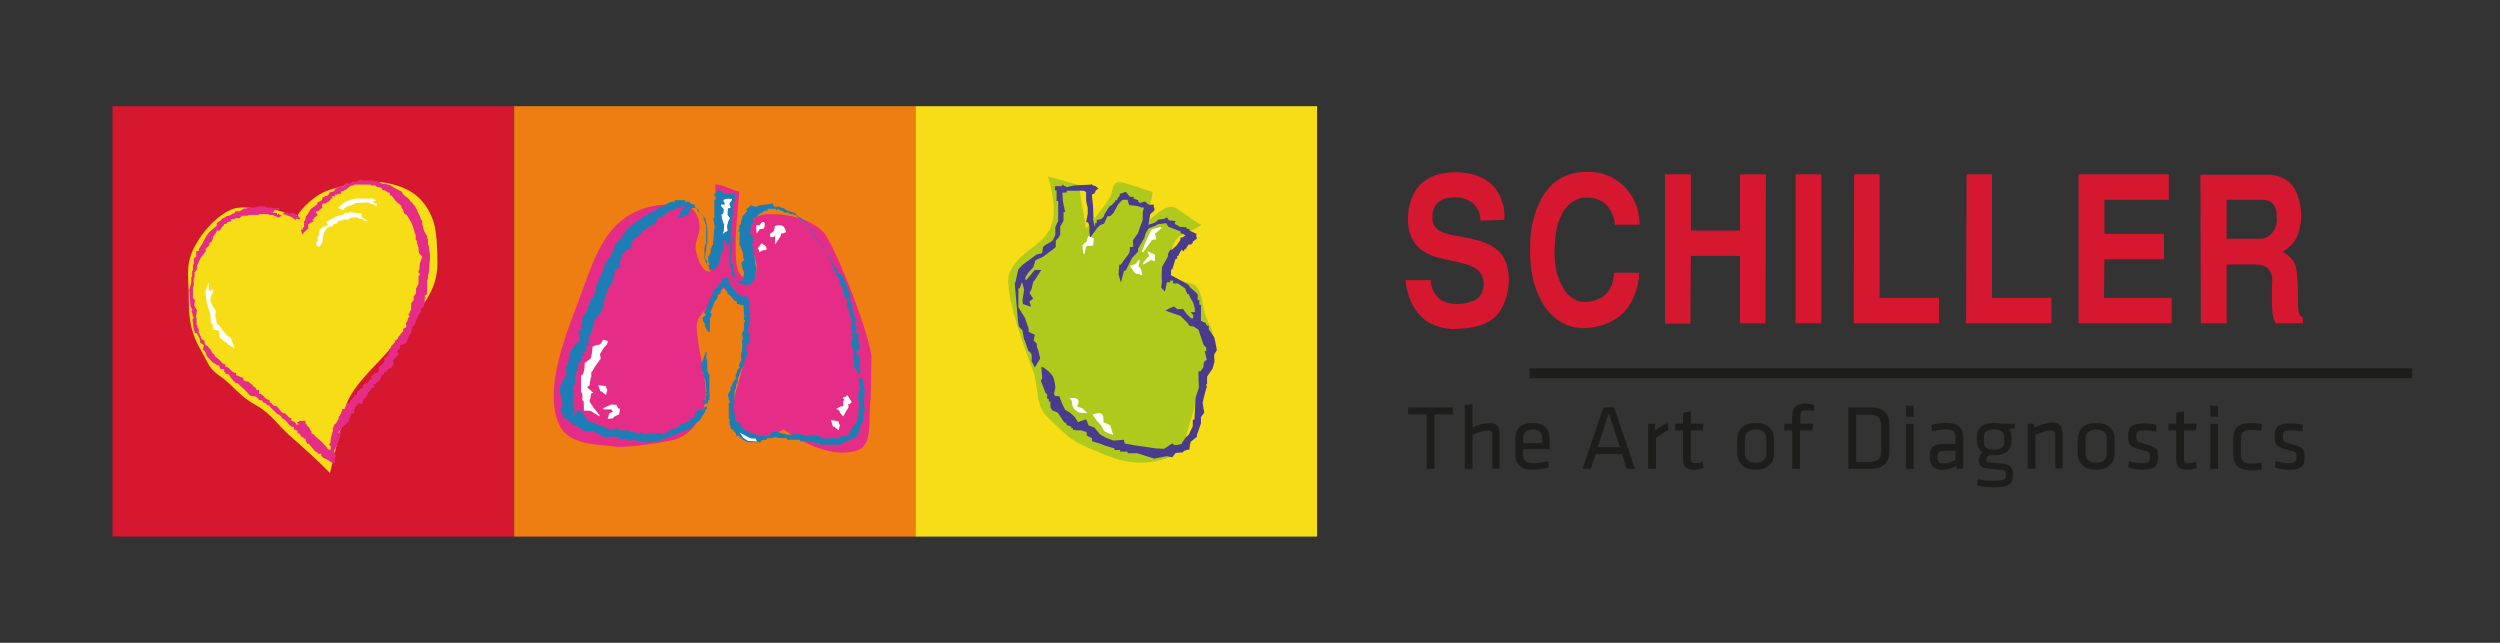 <?xml version="1.0" encoding="UTF-8"?> <!-- Generator: Adobe Illustrator 16.0.0, SVG Export Plug-In . SVG Version: 6.00 Build 0) --> <svg xmlns="http://www.w3.org/2000/svg" xmlns:xlink="http://www.w3.org/1999/xlink" version="1.1" id="Ebene_1" x="0px" y="0px" width="609.333px" height="156.667px" viewBox="0 0 609.333 156.667" xml:space="preserve"><rect x="0" y="0" width="609.333" height="156.667" fill="#333333" stroke="none"/> <g> <g> <path fill="#1D1D1B" d="M347.716,100.983h-4.5v-1.699h10.9v1.699h-4.5v13.301h-1.9V100.983z"></path> <path fill="#1D1D1B" d="M363.716,114.284v-8.4c0-0.7-0.399-1-1.1-1c-0.8,0-2.5,0.5-3.7,1.1v8.301h-1.9v-15.5l1.9-0.301v5.7 c1.2-0.6,2.9-1.1,4.2-1.1c1.8,0,2.399,1.1,2.399,2.8v8.4H363.716L363.716,114.284z"></path> <path fill="#1D1D1B" d="M373.815,112.883c1.101,0,2.301-0.2,3.5-0.5l0.201,1.5c-1,0.4-2.5,0.6-3.9,0.6c-3.2,0-4.301-1.6-4.301-4 v-3.3c0-2.3,1-4.1,4.301-4.1c3.199,0,4.1,1.899,4.1,4.1v2.3h-6.5v0.9C371.215,112.183,371.616,112.883,373.815,112.883z M371.215,107.983h4.7v-0.899c0-1.5-0.5-2.4-2.3-2.4c-1.801,0-2.4,0.9-2.4,2.4V107.983z"></path> <path fill="#1D1D1B" d="M398.516,114.284h-2l-1.199-3.601h-6.4l-1.2,3.601h-2l5.101-15h2.6L398.516,114.284z M392.117,100.683 l-2.7,8.3h5.4L392.117,100.683z"></path> <path fill="#1D1D1B" d="M406.716,104.784c-1,0.5-2.2,1.3-3.1,1.899v7.601h-1.9v-11h1.601l0.1,1.6c0.8-0.6,1.9-1.3,3-1.8 L406.716,104.784z"></path> <path fill="#1D1D1B" d="M415.215,114.083c-0.699,0.2-1.5,0.399-2.3,0.399c-1.8,0-2.7-0.699-2.7-2.5v-7.1h-1.9v-1.6h1.9v-2.7 l1.9-0.3v3h3.1l-0.199,1.6h-2.9v6.8c0,0.8,0.1,1.2,1.1,1.2c0.5,0,1.1-0.1,1.801-0.3L415.215,114.083z"></path> <path fill="#1D1D1B" d="M427.917,114.483c-3.2,0-4.5-1.8-4.5-4.1v-3.2c0-2.3,1.3-4.1,4.5-4.1s4.5,1.8,4.5,4.1v3.2 C432.417,112.683,431.117,114.483,427.917,114.483z M427.917,104.683c-1.7,0-2.6,0.8-2.6,2.4v3.3c0,1.6,0.899,2.4,2.6,2.4 s2.6-0.801,2.6-2.4v-3.3C430.516,105.583,429.716,104.683,427.917,104.683z"></path> <path fill="#1D1D1B" d="M442.117,100.183c-0.601-0.1-1.4-0.2-1.8-0.2c-1.2,0-1.5,0.4-1.5,1.5v1.801h3.1l-0.2,1.6h-3v9.4h-1.899 v-9.4h-1.9v-1.6h1.9v-2c0-1.9,1.1-2.9,3.1-2.9c0.7,0,1.5,0.1,2.2,0.3V100.183z"></path> <path fill="#1D1D1B" d="M455.716,99.284c3.7,0,4.8,1.899,4.8,4.3v6.399c0,2.4-1.1,4.301-4.8,4.301h-5.2v-15H455.716z M452.417,112.583h3.2c2.3,0,2.899-0.9,2.899-2.7v-6.1c0-1.801-0.699-2.7-2.899-2.7h-3.2V112.583z"></path> <path fill="#1D1D1B" d="M464.516,101.583v-2.7h1.9v2.7H464.516z M464.516,114.284v-11h1.9v11H464.516z"></path> <path fill="#1D1D1B" d="M478.515,114.284h-1.6l-0.1-0.801c-1,0.7-2.2,1-3.601,1c-2,0-2.899-1.199-2.899-3.199 c0-2.301,1.1-3.101,3.399-3.101h2.9v-1.7c0-1.399-0.601-1.8-2.4-1.8c-1.1,0-2.399,0.2-3.3,0.4l-0.2-1.5c1-0.3,2.4-0.5,3.601-0.5 c3.1,0,4.199,1.2,4.199,3.6V114.284L478.515,114.284z M476.616,109.883h-2.8c-1.2,0-1.601,0.4-1.601,1.5s0.2,1.6,1.601,1.6 c0.899,0,2-0.399,2.8-0.899V109.883z"></path> <path fill="#1D1D1B" d="M491.015,104.383l-1.3,0.2c0.4,0.6,0.601,1.3,0.601,2.2v0.5c0,2.399-1.4,3.699-4.301,3.699 c-0.399,0-0.8,0-1.1-0.1c-0.4,0.3-0.8,0.7-0.8,1.2c0,0.399,0.2,0.6,0.7,0.6c1.1,0.101,1.699,0.2,3.1,0.3c2,0.2,2.7,1,2.7,2.601 c0,2.399-0.8,3.2-4.8,3.2c-1,0-2.7-0.2-4-0.5l0.3-1.5c1.1,0.3,2.6,0.399,3.7,0.399c2.8,0,3.1-0.399,3.1-1.5 c0-0.899-0.3-1.1-1.6-1.2c-1.2-0.1-1.601-0.199-2.9-0.3c-1.6-0.1-2.1-1-2.1-2c0-0.8,0.399-1.5,1-1.899c-1-0.601-1.5-1.7-1.5-3.101 v-0.3c0-2.4,1.1-3.8,4.3-3.8c0.6,0,1.3,0.1,1.8,0.2h3.2v1.1H491.015z M486.015,104.683c-1.8,0-2.5,0.601-2.5,2.2v0.5 c0,1.7,0.7,2.2,2.5,2.2c1.801,0,2.5-0.7,2.5-2.2v-0.5C488.515,105.284,487.916,104.683,486.015,104.683z"></path> <path fill="#1D1D1B" d="M500.917,114.284v-8.4c0-0.7-0.4-1-1.1-1c-0.801,0-2.5,0.5-3.7,1.1v8.301h-1.9v-11h1.5l0.2,0.899 c1.2-0.6,3.1-1.2,4.4-1.2c1.8,0,2.399,1.101,2.399,2.801v8.399h-1.8V114.284z"></path> <path fill="#1D1D1B" d="M510.917,114.483c-3.2,0-4.5-1.8-4.5-4.1v-3.2c0-2.3,1.3-4.1,4.5-4.1s4.5,1.8,4.5,4.1v3.2 C515.417,112.683,514.117,114.483,510.917,114.483z M510.917,104.683c-1.7,0-2.6,0.8-2.6,2.4v3.3c0,1.6,0.899,2.4,2.6,2.4 s2.6-0.801,2.6-2.4v-3.3C513.516,105.583,512.617,104.683,510.917,104.683z"></path> <path fill="#1D1D1B" d="M522.216,114.483c-1.1,0-2.6-0.199-3.5-0.6l0.2-1.5c0.9,0.3,2.2,0.5,3.1,0.5c1.7,0,2-0.3,2-1.5 s-0.1-1.3-2.3-1.8c-2.7-0.7-3-1.2-3-3.5c0-2,0.9-2.9,3.8-2.9c1.101,0,2.2,0.101,3.101,0.4l-0.101,1.6c-0.899-0.2-2.1-0.3-3-0.3 c-1.6,0-1.8,0.4-1.8,1.4c0,1.199,0,1.399,1.9,1.899c3.1,0.8,3.399,1.2,3.399,3.4C525.917,113.483,525.317,114.483,522.216,114.483 z"></path> <path fill="#1D1D1B" d="M535.417,114.083c-0.7,0.2-1.5,0.399-2.3,0.399c-1.8,0-2.7-0.699-2.7-2.5v-7.1h-1.9v-1.6h1.9v-2.7l1.9-0.3 v3h3.1l-0.2,1.6h-2.899v6.8c0,0.8,0.1,1.2,1.1,1.2c0.5,0,1.1-0.1,1.8-0.3L535.417,114.083z"></path> <path fill="#1D1D1B" d="M538.716,101.583v-2.7h1.9v2.7H538.716z M538.716,114.284v-11h1.9v11H538.716z"></path> <path fill="#1D1D1B" d="M544.316,110.483v-3.399c0-2.5,0.899-4,4.399-4c1,0,2,0.2,2.601,0.3l-0.2,1.6 c-0.9-0.199-1.601-0.199-2.4-0.199c-1.899,0-2.5,0.5-2.5,2.3v3.6c0,1.7,0.601,2.3,2.5,2.3c0.8,0,1.601-0.1,2.4-0.199l0.2,1.6 c-0.601,0.2-1.7,0.3-2.601,0.3C545.116,114.483,544.316,112.983,544.316,110.483z"></path> <path fill="#1D1D1B" d="M557.917,114.483c-1.1,0-2.6-0.199-3.5-0.6l0.2-1.5c0.899,0.3,2.2,0.5,3.1,0.5c1.7,0,2-0.3,2-1.5 s-0.1-1.3-2.3-1.8c-2.7-0.7-3-1.2-3-3.5c0-2,0.9-2.9,3.8-2.9c1.101,0,2.2,0.101,3.101,0.4l-0.101,1.6c-0.899-0.2-2.1-0.3-3-0.3 c-1.6,0-1.8,0.4-1.8,1.4c0,1.199,0,1.399,1.9,1.899c3.1,0.8,3.399,1.2,3.399,3.4C561.716,113.483,561.016,114.483,557.917,114.483 z"></path> <path fill="#1D1D1B" d="M587.917,89.784h-215.1v2.399h215.1V89.784z"></path> <path fill="#D51730" d="M536.417,78.784h6.3V64.483h7.3c2.2,0,3.7,1.2,3.801,3.601c-0.101,2.6-0.101,5.5,0,7.3 c0,1.2,0.3,2.3,0.8,3.4h6.7v-1.301c-0.7-0.5-1.2-0.899-1.2-3c0-1.8-0.101-6.6-0.3-8.1c-0.301-3.3-2.301-4.2-3.4-5 c2-1.4,3.4-2.6,4.1-5.7c0.801-3.1,0.2-5.7-0.3-7.3c-0.899-3.9-3.899-5.6-7-5.8h-16.899L536.417,78.784z M542.716,48.683h8.4 c2.8,0,3.8,1.5,3.8,4.1c0.4,3.6-2.3,5.4-3.7,5.4h-8.5V48.683z"></path> <path fill="#D51730" d="M506.617,42.483v36.3h22.7v-6.2h-16.5l0.1-9.4h14.5v-6.2h-14.5v-8.3h15.7v-6.2H506.617z"></path> <path fill="#D51730" d="M451.917,42.483l-0.1,36.3h20.8v-6.2h-14.5v-30.1H451.917z"></path> <path fill="#D51730" d="M479.317,42.483l-0.101,36.3h20.8v-6.2h-14.5v-30.1H479.317z"></path> <path fill="#D51730" d="M443.917,42.483h-6.3v36.3h6.3V42.483z"></path> <path fill="#D51730" d="M405.817,78.883h6.199l0.101-16.5h12v16.4h6.2l0.1-36.3h-6.3v13.7h-12v-13.7h-6.3V78.883z"></path> <path fill="#D51730" d="M393.417,66.483c-0.2,1.601-0.3,5.301-4.6,6.7c-0.9,0.3-1.801,0.4-2.601,0.4c-0.899,0-1.7-0.2-2.399-0.601 c-1.601-0.8-2.9-2.399-3.9-5.1c-0.9-2.2-1.1-5-1-7.6s0.5-5,1-6.3c1-3.1,3.2-5.5,6.1-5.8c6-0.5,7.5,4.6,7.601,6.6h6 c0-1.8-0.3-6.5-4.601-10.1c-3-2.5-6-2.8-8.199-2.8c-7.9,0-11.5,5.3-13.2,12.1c-0.5,2-0.7,4.5-0.7,7c0,2.4,0.2,4.7,0.6,6.4 c1.601,7.7,6.301,12.9,13,12.6c3.801-0.199,7.2-1.8,8.9-3.5c2.3-2.1,4.1-6.3,4.1-10H393.417z"></path> <path fill="#D51730" d="M366.617,53.583c0.3-1.2-0.101-4.6-1.7-7c-2.9-4.5-8.6-4.6-10.3-4.6c-7.4,0-10.9,4.3-11.4,10.1 c-0.5,5.9,2.2,8.7,5.5,10.1c3.9,1.6,9.9,1.6,11.9,4.101c1.5,1.8,1.2,4.6-0.101,6.1c-0.8,0.9-2.699,1.6-4.8,1.7 c-2.1,0.1-4.399-0.4-5.7-2.101c-1-1.3-1.3-2.8-1.3-3.699h-6.1c0.2,3.399,1.6,7,4.3,9.399c2.2,1.9,5.9,2.601,7.5,2.5 c3.4-0.1,6.9-0.5,9.5-2.5c3.8-2.899,5.4-11.6,1.9-15.9c-1.9-2.3-5-3.2-9.2-4c-4.3-0.8-7.5-1.1-7.5-4.8c0-3.7,2.5-4.9,5.5-4.9 c4.3,0.1,6.3,2.8,6.2,5.7L366.617,53.583z"></path> <path fill="#D51730" d="M27.417,25.883h97.9v104.9h-97.9V25.883z"></path> <path fill="#F7DD15" d="M72.216,52.983c-2.8-1.4-5.5-2.2-8.6-2.2c-2.7,0-5.1-0.7-7.5,0.4c-2.8,1.2-6,4.5-7.6,7.1 c-3.7,5.7-2.5,8.2-2.5,14.9c0,4.8,0.6,8.2,3,12.3c1.5,2.5,1.8,4.2,4.2,5.9c3.7,2.5,5,5.1,8.9,7.2c3.8,2.1,5.3,4.7,8.6,7.7 c2.9,2.5,7,6.199,9.7,9l4.1-17c2.6-6.101,8.9-10.4,12.5-15.801c4.3-6.399,9.6-10.5,9.6-18.3c0-2.9-0.1-7.6-1-10.3 c-1.9-5.2-5.1-8-11-9.2c-5.5-1.2-11.8,0.8-14.9,1.8C76.917,47.583,73.716,50.283,72.216,52.983z"></path> <path fill="#E52D87" d="M72.117,53.683c-0.1-0.1-0.9-0.7-1.3-0.9c-0.5-0.2-1.8-0.6-1.8-0.6h-0.1l0.6-0.6c0,0,0,0,0.1,0.1 c0.1,0.1,0.4,0.4,0.7,0.4c0,0,0,0,0.1,0c0.1,0,0.2,0,0.4-0.1c0.1,0,0.3-0.1,0.4-0.1s0.1,0,0.2,0c0.1,0.1,0.3,0.1,0.4,0.2 c0.2,0,0.3,0.1,0.5,0.2c0.3,0.2,0.5,0.5,0.7,0.8c0.1,0.1,0.2,0.2,0.2,0.3v0.1l-1.1-0.2V53.683z M81.717,112.784l-1.1-0.101 c-0.1-0.3-1.1-0.8-1.4-0.899l-0.6-0.301c0-0.199-0.1-0.199-0.3-0.3v-0.6h-0.9v-0.3h-0.1c-0.1-0.101-0.3-0.2-0.5-0.301 c-0.3-0.3-1.5-1.699-1.7-2c0,0.101,0,0.101,0,0.2h-0.3c0-0.3-0.1-0.5-0.3-0.6v-0.601c-0.3,0-0.4-0.199-0.6-0.3 c-0.2-0.1-0.3-0.3-0.6-0.3c0-0.5-0.4-0.8-0.8-0.8v-0.601c-0.2,0-0.3-0.1-0.5-0.199c-0.1-0.101-0.2-0.101-0.4-0.101v-0.6 c-0.7,0-1.1-0.5-1.5-1s-0.7-0.9-1.4-1.101c0-0.5-0.4-0.699-0.8-0.899c-0.2-0.101-0.5-0.3-0.7-0.5c-0.2-0.2-0.4-0.4-0.6-0.601 c-0.2-0.199-0.4-0.399-0.6-0.6c-0.1-0.1-0.1-0.2-0.2-0.3c0-0.101-0.1-0.2-0.2-0.3c-0.1,0-0.1,0-0.2,0c-0.1,0-0.1,0-0.2,0 s-0.1,0-0.1,0c-0.1-0.101-0.1-0.2-0.2-0.301c0-0.1-0.1-0.199-0.2-0.3c-0.1,0-0.1,0-0.2,0s-0.1,0-0.2,0c-0.1,0-0.1,0-0.1,0 c-0.1-0.1-0.1-0.2-0.2-0.3c0-0.1-0.1-0.2-0.2-0.3c-0.1,0-0.1,0-0.2,0s-0.1,0-0.2,0c-0.1,0-0.1,0-0.1,0c-0.1-0.101-0.3-0.3-0.4-0.4 c-0.2-0.2-0.3-0.399-0.6-0.5c-0.1-0.1-0.4-0.1-0.6-0.1c-0.4-0.101-0.8-0.101-0.9-0.3c-0.9-1-1.3-1.4-2.1-2.101 c-0.2-0.2-0.4-0.399-0.7-0.7c-0.1-0.1-0.1-0.1-0.2-0.1h-0.1c-0.1,0-0.2,0-0.3-0.1c-0.4-0.301-0.6-0.601-0.9-0.9 c-0.1-0.1-0.2-0.2-0.2-0.3c-0.1-0.101-0.2-0.3-0.3-0.4c-0.1-0.2-0.2-0.399-0.4-0.5c-0.1,0-0.1,0-0.2,0c-0.1,0-0.1,0-0.2,0 s-0.1,0-0.1,0c-0.1-0.1-0.2-0.2-0.2-0.3c-0.1-0.1-0.2-0.3-0.3-0.3v-0.601c-0.4,0-1-0.1-1-0.1v-0.1c0-0.101-0.1-0.4-0.2-0.7 c-0.5,0-0.6-0.101-0.8-0.3c-0.2-0.101-0.3-0.301-0.7-0.301c0-0.1-0.3-0.399-0.6-0.699c-0.3-0.301-0.6-0.601-0.8-0.801 c-0.1-0.199-0.2-0.399-0.3-0.699c-0.2-0.5-0.3-0.9-0.8-1l0.3-1.101c-0.2-0.1-0.3-0.2-0.3-0.3l-0.6-0.3c0-0.9-0.3-1.4-0.7-2.101 c-0.1-0.1-0.1-0.199-0.2-0.3c-0.5,0.101-0.5-0.1-0.5-0.3s0-0.4-0.2-0.4l-0.3-2.5c0,0,0,0,0-0.1s0.2-0.3,0.3-0.4v-0.199 c-0.1,0-0.1,0-0.2-0.101c-0.1-0.5-0.2-1.1-0.3-1.1h-0.1v-0.101l0.3-0.5c-0.1,0-0.1,0-0.2-0.1c0-0.3-0.1-0.5-0.3-0.6l-0.3-4.301 c0.1,0,0.2-0.6,0.3-0.899c0.1-0.5,0.2-0.601,0.2-0.7v-1.4c0.1,0,0.2,0,0.2-0.1v-1.4c0.1,0,0.2,0,0.2-0.1v-1.4c0.1,0,0.2,0,0.2-0.1 v-1.4c0.1,0,0.2-0.1,0.3-0.2s0.2-0.1,0.3-0.2v-1.4h0.6c0-0.5,0.3-0.9,0.5-1.2c0.1-0.2,0.3-0.4,0.4-0.6c0.1-0.2,0.2-0.4,0.3-0.6 c0.5-1,0.9-1.8,1.8-2.6c0.2-0.2,0.4-0.3,0.6-0.5c0.3-0.2,0.5-0.4,0.8-0.7c0.1-0.1,0-0.2,0-0.3c0-0.1,0-0.2,0-0.3 c0.1-0.1,0.2-0.2,0.3-0.2c0.1-0.1,0.3-0.2,0.3-0.3c0.2,0,0.4-0.1,0.5-0.3c0.1-0.1,0.2-0.2,0.3-0.3s0.2-0.1,0.4-0.2 c0.2-0.1,0.5-0.2,0.5-0.4c0.3,0,1.4-0.2,1.4-0.6c0.4,0,0.8-0.1,0.8-0.6h1.1c0.1-0.1,0.3-0.2,0.7-0.4c0.1-0.1,0.2-0.1,0.3-0.2 c0.1-0.1,0.3-0.1,0.5-0.1c0.2,0,0.4,0,0.4-0.2h1.7c0.1-0.1,1-0.3,1.2-0.3h0.1h1.4c0.1,0,0.2,0.2,0.3,0.3h1.2c0,0.1,0,0.2,0.1,0.2 l1.8-0.1v0.1c-0.1,0.2-0.5,0.2-0.6,0.2c-0.1,0.1-0.5,0.3-0.6,0.3c-0.2,0.2-0.4,0.5-0.5,0.6h1.1v0.5c0.1,0,0.3-0.1,0.3-0.2v-0.1 c0.3,0.2,0.8,0.5,0.8,0.5l0.1,0.1h-0.1c-0.3,0-0.5,0.1-0.5,0.3h-0.6c-0.1-0.2-0.2-0.2-0.4-0.3c-0.2,0-0.4-0.1-0.5-0.3h-1.1 c0-0.1,0-0.2-0.1-0.2h-2.2c0,0.1,0,0.1-0.1,0.2h-2.6c0,0.1,0,0.1-0.1,0.2h-1.4c0,0-0.1,0.1-0.2,0.2c-0.2,0.1-0.4,0.3-0.4,0.4h-1.1 c0,0.1,0,0.1-0.1,0.2h-0.9v0.6c-0.7,0-1.1,0.2-1.1,0.6h-0.6l-0.2,0.6h-0.1c0-0.1,0-0.1,0-0.2l-0.8,1.3v-0.1c0,0,0,0-0.3,0 c-0.1,0-0.3,0-0.4,0c0,0.6-0.8,1.3-0.9,1.5c0,0.3-0.2,1-0.3,1.2c-0.1,0.1-0.2,0.1-0.3,0.2c-0.1,0-0.2,0.1-0.3,0.2 c0,0.1,0,0.1,0,0.2s0.1,0.2,0,0.3s-0.3,0.3-0.4,0.4c-0.2,0.2-0.4,0.3-0.5,0.6c0,0.1,0,0.1,0,0.2s0.1,0.2,0,0.3 c-0.6,0.8-1,1.2-1.5,2.1c-0.1,0.2-0.1,0.3-0.2,0.5c-0.1,0.3-0.1,0.6-0.4,0.7v1.1c-0.1,0-0.2,0.2-0.3,0.3 c-0.1,0.101-0.1,0.301-0.3,0.301v1.399c-0.1,0-0.2,0-0.2,0.101v2c-0.1,0-0.2,0-0.2,0.1v2.8c0.1,0,0.2,0.101,0.2,0.2 c0.1,0.1,0.2,0.2,0.3,0.2l-0.2,1.399c0.1,0.101,0.2,0.2,0.3,0.5c0.1,0.2,0.3,0.601,0.4,0.601l-0.3,1.8c0.1,0,0.1,0,0.2,0.1v1.7 c0.1,0,0.1,0,0.2,0.101v0.1c0,0.3,0,0.7,0.3,0.7v1.1c0.1,0,0.1,0,0.2,0.101c0,0.3,0.1,0.5,0.3,0.6c0,0.6,0.3,1,0.9,1.1 c0,0.4,0.1,1.301,0.9,1.4c0,0.2,0.1,0.4,0.3,0.5c0.1,0.1,0.2,0.2,0.3,0.3c0.1,0.101,0.1,0.3,0.2,0.4c0.2,0.399,0.3,0.7,0.7,0.7 c0,0.5,0.3,0.699,0.7,1c0.2,0.1,0.3,0.3,0.5,0.399c0.1,0.101,0.2,0.3,0.4,0.4c0.3,0.399,0.6,0.7,1.1,0.7v0.6c0.6,0,1,0.4,1.3,0.8 c0.4,0.4,0.7,0.7,1.3,0.7v0.6c0.4,0,0.6,0.2,0.9,0.301c0.3,0.1,0.5,0.3,0.9,0.3v0.6c0.2,0,0.3,0.101,0.4,0.2 c0.1,0,0.1,0.1,0.2,0.1c0.1,0,0.1,0,0.2,0s0.1,0,0.2,0c0.1,0,0.1,0,0.1,0c0.2,0.2,0.6,0.4,0.8,0.601c0.2,0.1,0.3,0.2,0.3,0.3 c0.1,0.1,0.2,0.1,0.2,0.2c0.2,0.2,0.3,0.399,0.6,0.399c0,0.2,0.1,0.5,0.2,0.601h0.1c0.1,0,0.2,0,0.3,0c0.1,0,0.2,0,0.2,0v0.899 c0.6,0,1,0.4,1.3,0.801c0.4,0.399,0.7,0.699,1.3,0.699v0.601c0.3,0,0.5,0.2,0.7,0.5c0.1,0.2,0.3,0.3,0.5,0.399c0.1,0,0.1,0,0.2,0 s0.1,0,0.2,0c0.1,0,0.1,0,0.1,0c0.3,0.301,0.5,0.601,0.7,0.801c0.2,0.3,0.4,0.6,0.8,0.899c0.1,0.101,0.2,0,0.3,0h0.1 c0.1,0,0.1,0,0.2,0.101c0.2,0.199,0.3,0.3,0.5,0.5c0.3,0.3,0.5,0.6,1,0.699v0.601c0.6,0,1,0.3,1.2,0.899h0.5c0,0,0,0,0-0.1v-0.1 c0-0.101-0.1-0.101-0.2-0.101h-0.1v-0.3c0.3,0,0.5-0.1,0.6-0.3h1.4v0.1c0,0.3,0,0.7,0.3,0.7c0,0.2,0.1,0.4,0.3,0.5 c0.1,0.1,0.2,0.2,0.3,0.3c0.1,0.101,0.1,0.2,0.2,0.4s0.2,0.5,0.4,0.5v0.6c0.4,0,0.7,0.3,0.9,0.601c0.1,0.1,0.1,0.199,0.2,0.199 c0.3,0.301,0.5,0.4,0.7,0.601c0.2,0.2,0.5,0.399,0.8,0.7c0.5,0.5,1.4,1.6,1.5,1.8h0.6v-0.8c-0.1,0-0.1-0.101-0.2-0.2 c0-0.101-0.1-0.2-0.2-0.2h-0.1l0.1-0.1c0,0,0.2-0.2,0.3-0.301c0-0.199,0.1-1.3,0.3-1.8c0.1-0.1,0.1-0.3,0.1-0.399 c0-0.2,0-0.4,0.2-0.5c0-1.101,0-1.101,0-1.101h0.2c0-0.5,0.2-0.8,0.6-1l0.6-1.1c0-0.2,0-0.601,0.3-0.7v-0.2c0-0.1,0.2-0.2,0.3-0.3 c0-0.3,0.1-0.5,0.2-0.7c0.1-0.1,0.1-0.3,0.1-0.5h0.6c0-0.3,0.2-0.6,0.3-0.8c0.1-0.2,0.2-0.4,0.3-0.6h0.6 c0-0.5,0.3-0.801,0.6-1.101c0.3-0.3,0.5-0.5,0.6-0.899h0.6v-0.9c0.3,0,0.5-0.2,0.7-0.4c0.1-0.1,0.1-0.1,0.2-0.199 c0.1-0.101,0.2-0.101,0.3-0.2c0.1,0,0.2-0.101,0.3-0.2c0-0.1,0-0.1,0-0.2c0-0.1-0.1-0.2,0-0.3s0.2-0.2,0.3-0.2 c0.1-0.1,0.3-0.2,0.3-0.3h0.6c0-0.2,0.1-0.3,0.2-0.5c0.1-0.1,0.1-0.2,0.1-0.4h0.6c0-0.1,0-0.199-0.1-0.3c0-0.2-0.1-0.399,0.1-0.6 c0.1-0.101,0.2-0.2,0.3-0.2c0.1-0.1,0.3-0.2,0.3-0.4c0.5,0,0.9-0.199,1.1-0.6c0.1-0.1,0-0.2,0-0.4c0-0.199-0.1-0.3,0-0.399 c0.2-0.3,0.4-0.4,0.6-0.601c0.3-0.3,0.6-0.5,0.8-0.899c0.1-0.101,0-0.2,0-0.4s-0.1-0.3,0-0.399c0.1-0.2,0.3-0.2,0.4-0.301 c0.2-0.1,0.3-0.199,0.4-0.399c0-0.101,0.1-0.2,0.1-0.3c0.1-0.2,0.2-0.5,0.4-0.601l-0.3-0.5c0.4-0.1,0.6-0.399,0.6-0.8l0.9-0.9 c0-0.5,0.2-0.6,0.5-0.699c0.2-0.101,0.4-0.2,0.4-0.7l0.8-0.9c0,0,0,0,0.1-0.1c0.1,0,0.2-0.101,0.3-0.3c0-0.101,0-0.2,0-0.301 c0-0.1-0.1-0.3,0-0.399c0.1-0.101,0.2-0.101,0.4-0.101c0.1,0,0.2,0,0.3-0.1c0.1-0.2,0.1-0.4,0-0.7s-0.1-0.6,0.2-0.8l0.4-1.1 c0.1,0,0.2,0,0.2-0.101v-0.2c-0.1,0-0.1,0-0.2-0.1v-0.4c0.2-0.1,0.2-0.199,0.3-0.399c0-0.2,0.1-0.4,0.3-0.5v-1.7 c0.1,0,0.2-0.2,0.3-0.3c0.1-0.101,0.1-0.3,0.3-0.3v-1.101c0.1,0,0.2-0.2,0.3-0.3s0.1-0.3,0.3-0.3v-1.4c0.2-0.1,0.2-0.2,0.3-0.399 c0-0.2,0.1-0.4,0.3-0.5v-2c0.2-0.101,0.3-0.2,0.3-0.4c0-0.1,0-0.4-0.3-0.4v-0.6c0.1,0,0.2,0,0.2-0.1l0.1-1.5l0.6-1.7l-0.7-0.8 c-0.1-0.1-0.2-0.6-0.2-1.5c-0.1,0-0.1-0.2-0.2-0.5c0-0.2-0.1-0.4-0.2-0.5v-0.1c0-0.3,0-0.7-0.3-0.7v-1.4c-0.1,0-0.1,0-0.2-0.1 c0-0.5-0.6-2.2-0.8-2.6c-0.2-0.4-1-1.8-1.2-2c-0.1-0.1-0.2-0.1-0.3-0.2c-0.1,0-0.2-0.1-0.3-0.2c-0.1-0.2-0.1-0.4-0.2-0.6 c-0.1-0.3-0.1-0.5-0.4-0.6c0-0.6-0.4-0.9-0.8-1.2c-0.2-0.2-0.4-0.3-0.6-0.5c-0.2-0.2-0.3-0.4-0.5-0.7c-0.3-0.4-0.5-0.8-1-0.8v-0.6 c-0.4,0-0.6-0.2-0.8-0.3c-0.1-0.1-0.3-0.2-0.4-0.3c-0.1,0-0.1,0-0.2,0s-0.2,0-0.3,0c-0.1-0.1-0.1-0.2-0.2-0.3 c0-0.1-0.1-0.2-0.2-0.3c-0.2-0.1-0.4-0.1-0.6-0.2c-0.3,0-0.7-0.1-0.8-0.4h-1.1c0-0.1,0-0.2-0.1-0.2h-4c0,0.1,0,0.1-0.1,0.2 c-0.8,0-1.2,0.4-1.7,0.9c-0.1,0.1-0.3,0.2-0.4,0.2c-0.2,0.1-0.4,0.1-0.4,0.3h-0.6v0.6c-0.5,0-0.7,0.1-1.1,0.3h-0.1v-0.1 c0-0.1,0-0.1,0-0.2l-0.5,0.9v-0.1c0-0.1,0-0.2-0.1-0.2c-0.2,0-0.5,0.1-0.5,0.1c0,0.1,0.1,0.1,0.2,0.1h0.1c0,0-0.2,0.3-0.3,0.3 c-0.2,0.3-0.4,0.5-0.4,0.5c-0.1,0-0.1,0.1-0.1,0.2v0.1c-0.4,0-1.1,0.6-1.1,0.6l-0.1,0.1v-0.1c0-0.1-0.1-0.2-0.2-0.2 c0,0.1-0.1,0.1-0.2,0.2c-0.1,0-0.1,0.1-0.2,0.2s0,0.2,0,0.4c0,0.2,0.1,0.3,0,0.4c-0.1,0.1-0.3,0.2-0.4,0.3 c-0.2,0.1-0.4,0.3-0.5,0.5h-0.6v0.5c0,0,0,0,0.1,0h0.1c0.1,0,0.1,0,0.1,0v0.1c0,0.1,0.1,0.3,0,0.4c-0.1,0.2-0.2,0.3-0.4,0.3 l-0.8,0.9c0.1,0,0.1,0,0.2,0.1v0.3c-0.3,0-0.5,0.2-0.7,0.3c-0.1,0.1-0.3,0.2-0.5,0.3v1.1c-0.5,0.2-1.4,1.3-1.4,1.3v0.1l-0.4-1.1 h0.1c0.1,0,0.2,0,0.3-0.1v-0.2c-0.1,0-0.2-0.1-0.3-0.1v0.2h0.4c0-0.2,0-0.5,0.3-0.6v-1.4c0.3-0.1,0.3-0.3,0.3-0.6 c0-0.2,0.1-0.4,0.2-0.6c0.3-0.4,0.5-0.6,0.7-1c0.1-0.1,0.1-0.3,0.2-0.4c0.3-0.5,0.7-0.7,1-0.9c0.5-0.3,0.9-0.6,1-1.2 c0.6,0,1.1-0.5,1.1-1.1c0.3,0,0.5-0.1,0.6-0.3c0.6,0,1-0.3,1.1-0.9c0.2,0,0.9-0.2,1.1-0.3c0.1-0.1,0.1-0.2,0.2-0.3 c0-0.1,0.1-0.2,0.2-0.3c0.1-0.1,0.2-0.1,0.4-0.2c0.2-0.1,0.5-0.2,0.5-0.4h1.2v-0.6c0.2,0,0.8-0.3,0.8-0.3h0.1v0.1 c0,0.1,0,0.2,0.1,0.2h0.2c0-0.1,0-0.1,0.1-0.2c0.3,0,0.5-0.1,0.6-0.3h1.1c0-0.1,0-0.1,0.1-0.2h0.4v-0.3h0.9c0,0.1,0,0.2,0.1,0.2 h2.6c0,0.1,0,0.2,0.1,0.2h1.1c0.1,0.2,0.2,0.2,0.4,0.3c0.2,0,0.4,0.1,0.5,0.3h1.1c0,0.2,0.2,0.2,0.4,0.2s0.3,0,0.5,0.1 c0.6,0.5,1.1,0.7,1.6,1c0.3,0.1,0.6,0.3,1,0.5c0.2,0.1,0.3,0.3,0.4,0.5c0.1,0.1,0.1,0.2,0.3,0.4c0.2,0.2,0.4,0.3,0.6,0.5 c0.2,0.1,0.4,0.3,0.6,0.5c0.1,0.1,0.2,0.2,0.3,0.4c0.2,0.2,0.3,0.4,0.6,0.5c0,0.2,0.1,0.4,0.3,0.5c0.1,0.1,0.2,0.2,0.3,0.3 c0.1,0.1,0.1,0.2,0.2,0.4c0.1,0.2,0.2,0.5,0.4,0.5c0,0.5,0.2,0.8,0.4,1.2c0.1,0.1,0.1,0.2,0.2,0.3c0.1,0.2,0.1,0.4,0.2,0.6 c0.1,0.3,0.1,0.5,0.4,0.6v1.1c0.1,0,0.1,0,0.2,0.1c0,0.9,0.3,1.4,0.7,2.1c0.1,0.1,0.1,0.2,0.2,0.3s0.1,0.3,0.1,0.5s0,0.4,0.2,0.4 v1.4c0.1,0,0.1,0,0.2,0.1l0.1,1.3c0.1,0,0.1,0.2,0.1,0.4c0,0.1,0,0.3,0.1,0.4v0.3c0,0.1,0,0.4,0,0.7c0,0.5,0,0.7-0.1,0.7l-0.2,3.3 c-0.1,0-0.2,0-0.2,0.1v1.101c-0.1,0-0.2,0-0.2,0.1v3.5c-0.1,0-0.2,0.101-0.3,0.2c-0.1,0.1-0.2,0.1-0.3,0.2v0.2 c0.1,0,0.1,0,0.2,0.1v0.3c-0.1,0-0.2,0-0.2,0.101v1.1c-0.2,0-0.2,0.2-0.2,0.4c0,0.199,0,0.3-0.1,0.5c-0.1,0.1-0.2,0.1-0.3,0.199 c-0.1,0-0.2,0.101-0.3,0.2c-0.1,0.101,0,0.2,0,0.4s0.1,0.3,0,0.399c-0.6,0.7-0.8,1.2-1,1.7c-0.1,0.3-0.3,0.7-0.5,1.3 c0,0.101-0.1,0.101-0.1,0.2c-0.1,0.2-0.1,0.2-0.3,0.3c0,0-0.1,0-0.2,0.101l-0.3,1.6l-0.5,0.5c-0.1,0.2-0.4,1.3-0.7,2h-0.1 c-0.1,0-0.3,0.101-0.5,0.2c-0.2,0.1-0.5,0.2-0.6,0.2c0,0,0,0-0.1,0h-0.3c0,0.1,0,0.2,0.1,0.3c0,0.2,0.1,0.4-0.1,0.6 c-0.1,0.101-0.2,0.2-0.3,0.2c-0.2,0.101-0.3,0.3-0.3,0.5c0,0.101,0,0.4,0.3,0.4h0.1v0.1c-0.1,0.101-0.3,0.4-0.3,0.5l-0.6,0.601 c-0.1,0-0.2,0.199-0.3,0.3c-0.1,0.1-0.1,0.3-0.3,0.3l0.3,0.7l-0.6,1c-0.8,0.3-1.2,0.6-1.2,1.1h-0.6v0.601h-0.6 c0,0.6-0.2,1.1-0.6,1.5c-0.1,0.1-0.2,0.199-0.4,0.3c-0.2,0.2-0.4,0.3-0.5,0.6h-0.5c0,0,0,0,0,0.101v0.1c0,0.1,0.1,0.1,0.2,0.1h0.1 v0.301c-0.2,0-0.2,0.1-0.3,0.3h-0.6c0,0.399-0.2,0.6-0.4,0.8c-0.2,0.2-0.4,0.4-0.4,0.7c-0.1,0.1-0.3,0.3-0.3,0.3v0.3l-0.3,0.3 l-0.6,0.601v0.1c0,0.3,0,0.5-0.2,0.7c0,0.1-0.1,0.1-0.2,0.1s-0.3-0.1-0.4-0.199l-0.1-0.101c-0.1,0-0.2,0.101-0.3,0.3 c0,0.101-0.1,0.2-0.2,0.301c-0.4,0.3-0.6,0.8-0.6,0.899c0,0.101-0.1,0.7-0.1,1.101c-0.4,0-0.7,0-0.8,0.3c-0.1,0.1-0.1,0.3-0.2,0.6 c-0.1,0.4-0.3,0.9-0.4,1.101c-0.3,0.3-0.9,0.899-1,0.899c-0.1,0-1,1.101-1.6,1.8l0.9-0.3l-0.4,0.8c0,0.101,0,0.2,0.1,0.301 c0,0.1,0.1,0.199,0.1,0.399c-0.2,0-0.5,0.101-0.6,0.2c0,0.1,0.1,0.1,0.2,0.1h0.1l-0.5,1.301l-0.8,1.6c0.1,0.2,0.4,1,0.4,1.4 c0,0.199-0.2,0.3-0.3,0.3L81.717,112.784z"></path> <path fill="#FFFFFF" d="M77.716,60.283c-0.1-0.3-0.3-0.4-0.6-0.4v-0.9c0.3-0.1,0.3-0.4,0.3-0.7c0-0.3,0-0.5,0.2-0.8 c0.1-0.1,0.2-0.6,0.2-0.9c0-0.3,0.1-0.5,0.1-0.6c0.1-0.2,0.3-0.2,0.4-0.3c0.2-0.1,0.4-0.2,0.4-0.5h0.6c0.3-0.1,0.6-0.3,0.6-0.4 s-0.2-0.5-0.4-0.7v-0.1h0.1c0.2,0,0.3-0.1,0.4-0.2c0.1,0,0.1-0.1,0.2-0.1c0.1,0,0.3-0.2,0.6-0.3c0.4-0.2,1-0.5,1.1-0.6 s0.3-0.1,0.6-0.2c0.6-0.1,1.4-0.3,1.5-0.7h1.1c0-0.1,0-0.1,0.1-0.2c1,0.1,1.6,0.2,1.8,0.3h1.1c0.1,0.2,0,0.5,0,0.6v0.1 c0,0.3,1,0.9,1.4,1v0.1h-0.8c-0.1-0.3-0.4-0.4-0.7-0.4c-0.3-0.1-0.7-0.1-0.8-0.4h-1.6c0,0.1,0,0.1-0.1,0.2c-0.3,0-0.5,0.1-0.5,0.3 h-1.4c0,0.1-0.1,0.1-0.1,0.2c-0.4,0-1.3,0.1-1.4,0.8c-0.5,0-0.9,0.2-1.1,0.6c0,0.1-0.1,0.1-0.2,0.1c-0.5,0-2,0.2-2.3,4 L77.716,60.283z M83.716,51.183c-0.6,0-1.2-0.5-1.2-0.6l-0.1-0.1h0.1c0.1,0,0.3-0.2,0.6-0.4c0.2-0.2,0.5-0.5,0.8-0.7 c1-0.6,2.8-1,2.8-1h0.1c0,0,0.1,0,0.3,0c0.3,0,0.8,0,1.2,0c0.5,0,0.9,0,1.2,0c0.2,0,0.3,0,0.4,0h1.1c0.1,0.2,0.2,0.3,0.5,0.3v0.3 h-0.5c0,0,0,0,0,0.1v0.1c0,0.4,0.5,0.4,0.8,0.4v0.6h-0.3c-0.1-0.3-0.4-0.4-0.7-0.4c-0.3-0.1-0.7-0.1-0.8-0.4h-1.7 c-0.1,0-0.4,0.1-1.6,0.1c-0.1,0.1-0.2,0.1-0.6,0.3c-0.2,0.1-0.6,0.3-0.6,0.3C84.916,50.183,83.916,50.483,83.716,51.183z M57.116,84.883l-1.6-1c-0.1-0.3-0.3-0.4-0.5-0.5s-0.4-0.1-0.6-0.3c-0.1-0.2-0.3-0.3-0.5-0.5c-0.1-0.101-0.3-0.2-0.3-0.3 c-0.1-0.2-0.2-0.5-0.2-0.9s-0.1-0.9-0.3-0.9l-1.2-0.1c0-0.3-0.1-1.1-0.1-1.3c0-0.101-0.1-0.2-0.2-0.2s-0.2,0-0.2-0.2 c-0.1-0.3-0.1-1.8-0.1-1.899c0-0.101-0.1-0.4-0.4-1.301c-0.2-0.699-0.5-1.5-0.5-1.6l-0.4-2.8c0.1-0.101,0.7-1.8,0.7-2.101h0.1 l0.1,1.9c0.1,0,0.7-0.2,1-0.3h0.1v0.1c0,0-0.2,1.2-0.6,1.4c-0.1,0.5-0.2,1.6,0,1.8c0,0,0,0,0.1,0h0.1v0.1 c0,0.301,0.9,1.801,1,1.801c0,0.199,0,0.399-0.1,0.6c-0.1,0.6-0.1,1.2,0.2,1.4c0,0.6,0.1,1.1,0.4,1.399h0.1h0.1 c0.1,0,0.1,0,0.1,0.101c1.5,2.3,2.3,2.8,2.7,2.899C56.216,82.284,57.116,84.483,57.116,84.883z"></path> <path fill="#EE7D12" d="M125.317,25.883h97.8v104.9h-97.8V25.883z"></path> <path fill="#E52D87" d="M174.316,44.983l0.4,6.8c0,3.9-0.4,14.4-1.9,14.4c-1.9,0-3-3.7-3.3-5.8c0-1.9,1-3.2,1-5 c0-2.9-1.8-5.6-4.6-5.6c-1.2,0-4.6-0.1-7.5,0.6c-11.7,2.9-13.8,13.8-18.2,25.1c-4,10.301-7.2,21.101-3.9,28.101 c2.4,5.1,10.1,4.7,12.9,5.2c3.5,0.6,12.3-1,14.7-1.5c5.7-1.301,8.1-7.5,8.1-11.2c0-5-2.2-11.8-2.2-16.8c0-2.7,5-6.4,6.4-9.101 c2.6,1.5,3.5,3.2,6.1,4.9c-0.2,0.5-0.4,0.8-0.6,1.399v9.7c-0.9,5-2.1,7.601-3.1,12.4v3.899c0.4,2.5,5.7,5.601,12.5,2.2 c0,0,10.1,7.9,18,5c3.9-1.399,2.4-8.2,3.1-12.6l0.2-10.2c-1.1-7.8-9.6-28.2-11.7-30.3c-3.5-3.4-8.4-4.4-13.2-4.4 c-3,0-5.1,1.3-5.1,4.5c0,3.5,2,5.2,2,8.601c0,1.3-0.5,2.699-1.7,2.699c-3.7,0-3.4-5.2-3.4-9.1c0-3.4,0.9-12.2,0.9-12.2 C178.617,46.483,175.816,44.783,174.316,44.983z"></path> <path fill="#1C7EB5" d="M205.018,108.383h-5.4v-0.2c0-0.1,0-0.1,0-0.2h-1.4v-0.199c0-0.101,0-0.101,0-0.2h-2v-0.101 c-0.1-0.199-0.1-0.199-0.2-0.199s-0.2,0.1-0.2,0.199v0.101h-0.8v-0.2c0-0.1,0-0.1,0-0.2h-3.2v-0.2c0-0.1,0-0.1,0-0.199h-1.4 v-0.101v0.101h-0.2c-0.7-0.101-1-0.2-1.2-0.2c-0.3,0-0.6,0.1-0.7,0.1v0.101h-1.4c0,0,0,0.1,0,0.199v0.2h-0.2c-0.7,0-1.2,0-1.3,0.5 v0.101h-3.4v-0.101c-0.1-0.2-0.2-0.2-0.5-0.3c-0.2,0-0.4-0.1-0.6-0.3c-0.1-0.101-0.2-0.2-0.3-0.3c-0.3-0.301-0.6-0.601-1-0.601 h-0.2v-0.2c0-0.3-0.1-0.399-0.3-0.6c-0.1-0.1-0.1-0.1-0.2-0.2c-0.1-0.1-0.1-0.2-0.2-0.3c-0.1-0.2-0.2-0.3-0.3-0.3h-0.1v0.3 c0-0.1-0.1-0.2-0.1-0.3c0-0.101-0.1-0.101-0.1-0.2c-0.1-0.2-0.1-0.4-0.1-0.5c0-0.3,0-0.3-0.1-0.3h-0.1v-1.5c-0.1,0-0.1,0-0.1,0 h-0.1v-3.9h0.2h0.1l-0.5-1.8c0-0.1-0.1-0.2,0.7-1.3h-0.1v-0.8h0.1c0.1,0,0.2-0.2,0.4-0.4h-0.2l0.1-0.2c0-0.1,0.4-1,0.9-1.3v-1.2 h0.1c0.2-0.1,0.2-0.3,0.2-0.6v-0.2c0,0,0.5-0.6,0.8-1c0,0,0,0-0.1,0h-0.2v-0.2c0-0.1,0.1-0.7,0.3-0.899c0.2-0.2,0.3-0.801,0.3-1 h-0.1v-1.4h0.1c0.1-0.2,0.2-1,0.2-1.7v-0.1c0-0.2,0-0.601-0.1-1.101v-0.199h0.2h0.1l-0.3-1.601h0.1c0.1-0.1,0.2-0.3,0.2-0.399 c0.1-0.2,0.2-0.301,0.2-0.4v-1.8h0.1c0.2-0.101,0.2-0.3,0.2-0.3c0-0.101,0-0.301-0.2-0.301h-0.1v-0.8h0.1c0,0,0-0.3,0-0.399h-0.1 v-0.101c0-0.8-0.1-1.8-0.1-2.3h-0.1c-0.4-0.1-1.2-0.3-1.3-0.3h-0.2v-0.601c-0.6-0.1-0.9-0.5-1.2-0.899c-0.3-0.4-0.5-0.8-1-0.9 h-0.1v-0.1c0-0.3-0.1-0.7-0.4-0.8h-0.1v-0.101c0-0.2-0.1-0.3-0.2-0.5c0-0.1-0.1-0.2-0.1-0.2h-0.3c0,0.2-0.2,0.4-0.3,0.601 c-0.1,0.1-0.2,0.2-0.3,0.3c0,0,0,0.1,0,0.2c0,0.1,0.1,0.3,0,0.399c-0.1,0.101-0.2,0.2-0.4,0.2c-0.1,0-0.2,0.101-0.2,0.101 c-0.1,0.199-0.1,0.3-0.1,0.5c-0.1,0.3-0.1,0.5-0.3,0.699c-0.4,0.4-0.5,0.801-0.7,1.2c-0.1,0.4-0.3,0.8-0.5,1.2 c0,0.1-0.1,0.2-0.1,0.3c0,0.101-0.1,0.3-0.2,0.4l0.3,0.5v0.1c-0.2,0.5-0.4,1.101-0.4,1.3v2.9h-0.2c-0.3,0-0.9-1-1-1.4 c0-0.199,0-0.3,0-0.399l-0.4-0.8c-0.1-0.101-0.1-0.301-0.1-0.5c0-0.101,0-0.101,0-0.2h-0.3l0.9-0.7l0.1-0.1 c-0.2-0.2-0.4-0.7-0.4-0.801c0-0.1,0-0.1,0.1-0.1l0.4-0.7h0.1c0.1,0,0.1-0.1,0.1-0.3s0-0.4,0.1-0.6c0.3-0.301,0.4-0.7,0.5-1.101 c0.1-0.399,0.3-0.8,0.6-1.2c0.2-0.199,0.2-0.399,0.3-0.6s0.1-0.5,0.3-0.7c0.2-0.2,0.3-0.399,0.5-0.5c0.3-0.3,0.6-0.5,0.6-1v-0.1 h0.6v-1.2h0.7l0.7-0.4l0.1,0.2c0,0.101,0.1,0.2,0.2,0.2h0.1v0.1c0,0.7,0,1.301,0.5,1.4h0.1v0.1c0,0.4,0.2,0.5,0.5,0.801 c0.1,0.1,0.2,0.199,0.3,0.3c0.1,0.2,0.2,0.3,0.3,0.5s0.2,0.3,0.3,0.399h0.1c0.1,0,0.3-0.1,0.4,0c0.1,0.101,0.3,0.301,0.4,0.4 c0.2,0.3,0.4,0.5,0.7,0.5c0.1,0,0.3-0.1,0.4-0.3l0.2-0.2l0.1,0.2c0.2,0.6,0.3,1,0.7,1.1h0.1v1c-0.2,0.4-0.3,0.8-0.3,0.9h0.1 l0.4,2.7h-0.1c-0.1,0.199-0.5,1.5-0.4,3.399c0.1,0.101,0.1,0.2,0.2,0.2h0.2v0.2l-0.3,2.2h-0.1c-0.1,0-0.2,0.199-0.3,0.3 c-0.1,0.1-0.2,0.2-0.2,0.3v1.1c0,0.101,0.1,0.2,0.2,0.2l0.1,0.101l-0.6,2.199h-0.1c-0.1,0.101-0.2,0.601-0.3,0.9 c-0.1,0.5-0.2,0.7-0.3,0.8c-0.3,0.4-0.4,0.7-0.5,1.101c-0.1,0.199-0.2,0.5-0.3,0.8c0,0.1,0,0.1-0.1,0.2c0,0.1-0.1,0.3-0.2,0.399 v1.2h-0.1c-0.3,0.1-0.3,0.4-0.3,0.8c0,0.4-0.1,0.8-0.4,1c-0.1,2.601-0.2,5.4,0,5.8h0.1v0.101c0,1,0.2,1.899,0.6,1.899 c0.1,0,0.1,0,0.2-0.1l0.2-0.1l0.1,0.199c0,0,0.4,1.2,1.5,1.801l1,0.399v0.101c0.1,0.3,0.3,0.3,0.8,0.399c0.4,0,0.8,0.101,1,0.4 h2.9c0.1-0.101,0.2-0.2,0.4-0.3c0.1-0.101,0.3-0.301,0.4-0.4v-0.1h1.6v0.1c0.2,0.1,0.7,0.2,1,0.3c0.7,0.101,0.9,0.2,1.1,0.3 l2.6-0.199c0.2,0,0.8,0.1,2.1,0.399h3.1v0.101c0.1,0.199,0.9,0.5,1.8,0.8v-0.101v-0.199h3.2c0.1-0.101,0.2-0.4,0.4-0.5 c0.1-0.101,0.2-0.101,0.4-0.101c0.3,0,0.6,0.101,0.8,0.2c0.1-0.2,0.3-0.3,0.4-0.4c0.2-0.1,0.3-0.199,0.4-0.399 c0.1-0.2,0.2-0.4,0.2-0.601c0.1-0.3,0.2-0.6,0.5-0.899c0.5-0.5,0.7-0.9,1.1-1.601c0-0.1,0.1-0.199,0.1-0.399s0-0.4,0.2-0.601v-1.8 h0.2c0.1,0,0.1,0,0.1,0c-0.1,0-0.1,0-0.1,0h-0.1v-0.5h0.1h0.1l-0.3-2c-0.1-0.1,0-0.399,0-1c0-0.2,0.1-0.6,0.1-0.7v-0.5h0.1 c0.2-0.1,0.2-0.3,0.2-0.3c0-0.1-0.2-0.5-0.3-0.6l-0.1-0.2h0.2c0,0,0,0,0-0.1h-0.1v-0.2c0.1-0.3,0.1-0.5,0.1-0.7h-0.1v-0.2v-0.399 h0.1c0.1,0,0.2-0.101,0.2-0.2v-0.101h0.5v0.2c0,0.3,0.1,0.4,0.2,0.5h0.1v1.101c0,0.199,0.2,0.5,0.3,0.699l0.1,0.2h-0.2 c-0.1,0-0.1,0-0.1,0c0.1,0.101,0.2,0.2,0.3,0.3l0.1,0.2l-0.2,0.101c-0.2,0.1-0.2,0.199-0.2,0.199c0,0.101,0.1,0.301,0.3,0.5 l0.2,0.2h-0.3c-0.1,0-0.1,0-0.1,0v3h0.1h0.1v0.5h-0.1c-0.1,0-0.1,0-0.1,0v1.8h-0.1c-0.1,0-0.1,0-0.1,0v1.101h-0.1 c-0.2,0.1-0.2,0.2-0.3,0.5c0,0.2-0.1,0.5-0.2,0.7c-0.4,0.5-0.5,0.899-0.5,1.699v0.2h-0.5v-0.2c0-0.1,0-0.1,0-0.1l0.1,0.9 c-0.1,0.199-0.4,0.3-1,0.6c-0.2,0.1-0.5,0.2-0.6,0.3c-0.1,0.101-0.2,0.101-0.5,0.2c-0.2,0.1-0.9,0.2-0.9,0.3L205.018,108.383z M157.217,107.883c-0.4-0.2-2.8-0.7-3-0.7c-0.1,0-0.2,0.101-0.2,0.2v0.1h-0.6v-0.199c0-0.101,0-0.101,0-0.2h-2.2l-0.1-0.2 c-0.1-0.2-0.1-0.4-0.3-0.4c-0.1,0-0.2,0-0.3,0c-0.2,0.101-0.4,0.101-0.6,0c0,0-0.1-0.1-0.5-0.1c-0.6,0-1.5,0.1-1.8,0.2h-0.1 c-0.2,0-1.5-0.7-2.6-1.3h-0.1v-0.101c0,0-0.1-0.1-0.7-0.1c-0.7,0-1.6,0.2-1.6,0.2h-0.1v-0.101c-0.1-0.2-0.9-0.7-1.3-1 c-0.3-0.2-0.5-0.3-0.6-0.399c-0.1-0.101-0.2-0.101-0.3-0.101c-0.2,0-0.4,0-0.5-0.2c-0.1-0.1-0.2-0.199-0.2-0.199 c-0.2-0.2-0.3-0.301-0.5-0.301h-0.2v-0.199c0-0.301-1-0.801-1.4-0.9h-0.1v-0.1c0-0.301-0.4-1.5-0.6-1.601h-0.2l0.1-0.2 c0.3-0.6,0.5-1.399,0.5-1.5c0-0.1-0.2-0.8-0.3-1.199c-0.1-0.4-0.1-0.5-0.1-0.5c0-0.101,0-0.301-0.1-0.5 c-0.2-1.301-0.2-2.101,0-2.301l0.7-1.399c0-0.101,0.1-0.3,0.4-0.7c0.1-0.2,0.3-0.5,0.4-0.6l-0.4-2l0.8-0.2 c-0.1-0.2-0.1-0.5-0.1-0.601l0.7-3.1h0.1c0.1-0.1,0.3-0.4,0.4-0.6c0.1-0.4,1.2-1.5,1.7-1.801v-1.399c0-0.101-0.1-0.2-0.2-0.2h-0.1 v-0.8h0.6v-1.2h0.1c0.2-0.1,0.2-0.7,0.2-1.1c0-0.5,0.1-1,0.2-1.2c0.1-0.101,0.2-0.2,0.2-0.3c0.3-0.4,0.6-0.801,0.9-1.101v-1.2h0.6 v-1.199h0.1c0.3-0.101,1-1.601,1.2-2.101c0.1-0.1,0.1-0.3,0.1-0.3c0-0.1,0-0.2,0-0.3c0-0.2-0.1-0.4,0-0.601v-0.1 c0.3-0.4,0.5-0.6,0.5-1.1v-0.101c0,0,0.8-1.6,1.2-2.5c0.1-0.2,0.1-0.3,0.1-0.5s0-0.5,0.2-0.7v-0.1c0.3-0.4,0.5-0.6,0.5-1.1v-0.1 h0.1c0.1,0,0.1-0.1,0.2-0.1l0.1-0.2c0,0,0.8-1.1,1.1-1.8c0.1-0.1,0.2-0.5,0.4-0.9l0.2-0.4c0,0,0-0.1,0-0.2c0-0.1-0.1-0.3,0-0.4 c0.1-0.2,0.3-0.3,0.4-0.4c0.3-0.2,0.5-0.4,0.5-0.7v-0.2h0.6c0.2-0.6,1.1-2,1.5-2.4c0.1-0.1,0.3-0.2,0.4-0.3 c0.2-0.2,0.4-0.3,0.4-0.5v-0.1h0.1c0.2,0,0.4-0.2,0.6-0.4c0.1-0.2,0.3-0.4,0.5-0.5c0.2-0.1,0.7-0.4,1-0.6c0.2-0.1,0.3-0.2,0.4-0.3 c0.1,0,0.2-0.1,0.4-0.3c0.2-0.1,0.4-0.3,0.5-0.4c0.1-0.1,0.3,0,0.4,0h0.1c0.1-0.1,0.1-0.1,0.2-0.2c0.1-0.2,0.2-0.3,0.4-0.4 c0.6-0.2,2.3-1,2.3-1.4v-0.1h0.1c0.8,0,1.3-0.3,1.8-0.7c0.2-0.1,0.4-0.3,0.7-0.4c0.2-0.1,0.5-0.2,0.8-0.2c0.4,0,0.6-0.1,0.6-0.3 v-0.1h2.5v0.2c0,0.1,0,0.1,0,0.2h1.1v0.1c0.1,0.3,0.4,0.5,1,0.5h0.2v0.2c0,0.5,0.3,1,0.8,1.1h0.2v0.2c0,0.4,0.5,0.8,0.8,1 c0.2,0.1,0.3,0.2,0.3,0.3c0.1,0.1,0.1,0.3,0.1,0.6c0,0.2,0,0.4,0.1,0.5c0.1,0.1,0.1,0.3,0.2,0.5c0,0.2,0.1,0.5,0.2,0.5h0.1v0.1 v1.3h0.1h0.2v3.3h-0.1c-0.1,0.3-0.2,1.2-0.2,2v0.1h-0.1c-0.1,0-0.1,0-0.1,0v2.4c0.1,0,0.1,0,0.1,0h0.1v0.1c0,0.2,0.2,0.5,0.4,0.7 c0.1-0.1,0.2-0.1,0.4-0.2c0-0.1-0.1-0.3-0.2-0.5c-0.1-0.2-0.2-0.3-0.1-0.399v-1.2h0.1c0.1,0,0.1-0.1,0.2-0.3 c0.1-0.1,0.1-0.3,0.3-0.4v-1.2h0.1c0.1,0,0.1-0.1,0.2-0.4c0-0.2,0.1-0.4,0.3-0.5c-0.1-0.4,0-0.5,0-0.6c0.2-2.6,0.3-3.4,0.4-3.7 l-0.4-2.1h0.2c0.1,0,0.1,0,0.1,0v-4.5h0.1c0.1,0,0.1,0,0.2,0c0-0.2,0.1-0.4,0.1-0.4l-0.5-1l0.2-0.1c0.2-0.1,0.6-0.4,0.7-0.6 l0.3-0.3v0.4v-0.2h0.1h0.6v0.1c0.1,0.3,0.8,0.6,1.3,0.8c0.1,0,0.2-0.1,0.3-0.1c0,0,0.1,0,0.2,0v-0.1l1.4-0.2v2.1h-0.2 c-0.1,0-0.1,0-0.1,0v1.8h-0.1c-0.1,0-0.1,0-0.1,0v2.4h-0.2c-0.1,0-0.1,0-0.1,0v2.7h-0.1c-0.1,0-0.1,0-0.1,0v1.8h-0.1 c0,0.1,0.1,0.2,0.1,0.3c0.1,0.2,0.1,0.3,0.1,0.4c0,0.2-0.4,2.8-0.5,3.5h0.1h0.1v2.9c0.1,0,0.1,0,0.1,0h0.2v1.2h0.1h0.1v1.2 c0.1,0,0.1,0.1,0.2,0.1c0.2,0.1,0.3,0.2,0.5,0.2h0.2v0.6c0.2,0,0.4,0.101,0.6,0.3h0.9c0.1-0.1,0.2-0.3,0.3-0.3 c0.1-1.1,0.2-1.6,0.3-1.7l-0.3-0.699c-0.1-0.101-0.2-0.5-0.4-1.7v-0.2h0.2c0,0,0.2-0.2,0.3-0.3c0.1-0.1,0.2-0.2,0.2-0.3v-0.1 c-0.3-0.2-0.3-0.6-0.3-0.7v-0.8c-0.1-0.1-0.2-0.4-0.4-1c-0.1-0.4-0.3-0.9-0.4-1h-0.1v-0.1c0-0.2,0-2.5,0.1-3 c-0.1-0.1-0.2-0.2-0.3-0.3l-0.2-0.2h0.3c0.1,0,0.1,0,0.1,0v-1.2h0.1c0.2-0.1,0.2-0.3,0.3-0.6c0-0.3,0-0.6,0.2-0.8 c0.1-0.1,0.1-0.2,0.1-0.4c0-0.2,0-0.4,0.2-0.5c0.3-0.3,0.9-1,1-1.2c0-0.1-0.1-0.2-0.1-0.2l-0.3-0.1l0.3-0.2 c0.4-0.3,0.8-0.6,0.8-0.7v-0.1h0.1c0.4,0,1,0.2,1.1,0.3c0.4-0.1,0.9-0.2,1-0.2v-0.1l3.4-0.5v0.2c0,0.1,0.2,0.3,0.2,0.4 c0.1,0.1,0.1,0.2,0.1,0.2h1.4v0.1c0,0.1,0.1,0.1,0.3,0.1s0.4,0,0.5,0.1c0.6,0.5,1.2,0.7,1.8,0.9c0.3,0.1,0.6,0.2,1,0.3 c0.2,0.1,0.3,0.2,0.3,0.4c0.1,0.1,0.1,0.2,0.2,0.2c0.1,0.1,0.2,0.1,0.3,0.2c0.4,0.2,0.7,0.4,1.1,0.8c0.1,0.1,0.2,0.2,0.2,0.3 c0.2,0.3,0.4,0.6,0.8,0.6h0.2v0.2c0,0.3,0.1,0.4,0.2,0.5h0.1v0.1c0,0.3,0.2,0.4,0.4,0.6c0.2,0.1,0.3,0.3,0.5,0.5 c0.1,0.1,0.1,0.3,0.2,0.4c0.1,0.3,0.1,0.4,0.3,0.4h0.1v0.1c0,0.3,0.1,0.4,0.2,0.5h0.1v0.1c0,0.3,0.2,0.4,0.4,0.6 c0.2,0.1,0.3,0.3,0.5,0.5c0.1,0.2,0.2,0.3,0.2,0.5c0.2,0.5,0.4,0.8,0.8,0.9h0.1v0.1c0,0.4,0.1,1.2,0.7,1.4h0.1v0.1 c0,0.5,0.3,1,0.7,1.1h0.1v0.1c0,0.1,0,0.2,0,0.4c0,0.2-0.1,0.3,0,0.4c0,0.1,0.1,0.1,0.2,0.1c0.1,0,0.3,0.101,0.4,0.301 c0.1,0.1,0,0.3,0,0.399c0,0.101,0,0.101,0,0.101c0,0.1,0.1,0.1,0.2,0.1s0.3,0.1,0.4,0.3c0.3,0.5,0.6,1.4,0.6,1.5l1.1,0.2h-0.2 l-0.1,0.1c0.1,0.101,0.2,0.301,0.4,0.7c0.1,0.3,0.3,0.7,0.4,0.8h0.1v0.2c0,0.5,0.4,0.8,0.4,0.8l0.4,0.301h-0.3 c0.1,0.199,0.2,0.8,0.4,1.199c0.4,1.301,0.5,1.5,0.4,1.601c-0.2,0.3-0.3,0.5-0.3,0.7l0.7,0.3v0.1c0,1,0.1,2.101,0.2,2.2h0.1v0.1v1 h0.1h0.2v0.2c0,0.3,0.1,0.4,0.2,0.5h0.1v0.5h-0.2h0.2v1.2c0.1,0.1,0.2,0.2,0.3,0.3l0.2,0.2h-0.3c-0.1,0-0.1,0-0.1,0v1.2 c0.1,0,0.1,0.1,0.2,0.1c0.1,0.101,0.2,0.101,0.3,0.2h0.1v0.8h-0.2c-0.1,0-0.1,0-0.1,0c0.2,0.3,0.3,1.101,0.3,1.3v0.101v0.1h0.1 h0.2v1.101h-0.1c-0.1,0-0.2,0.199-0.2,0.5v0.199h-0.6v0.5c0.2,0.2,0.8,0.9,0.8,1.4c0,0.1-0.1,0.2-0.1,0.2c0,0.1,0.1,0.1,0.1,0.1 h0.2l-0.1,0.2l-0.1,0.6l0.2,1.7l-0.3,1.3l-1.5-2.6h0.3h0.1l-0.3-1c-0.1-0.1,0-0.3,0-0.6c0-0.101,0-0.2,0-0.301h-0.2l0.2-0.199 c0.1-0.101,0.1-0.2,0.2-0.301l-0.3-0.8v-0.1c0-0.101,0.1-0.3,0.3-0.5l-0.5-0.2l-0.2-1.4c0-0.1,0.2-1.1,0.2-1.1v-0.1h0.4l-0.3-0.4 l-0.4-0.3v-0.7l0.6,0.3v-0.7c-0.1,0-0.2,0.101-0.3,0.2l-0.2,0.101v-0.9h0.2c0,0,0,0,0-0.1h-0.2v-1.101h0.1 c0.2-0.1,0.2-0.2,0.2-0.2c0-0.1-0.1-0.199-0.2-0.199h-0.1v-0.301c0-0.3,0-0.6-0.2-0.6h-0.1v-1.2h-0.1h-0.2v-0.3 c0-0.7-0.1-1-0.4-1.1h-0.1v-1.5c0-0.101-0.1-0.2,0-0.601c-0.1,0-0.1-0.1-0.2-0.1c-0.1-0.101-0.2-0.101-0.3-0.2h-0.1v-0.1 c-0.1-0.4-0.2-0.9-0.2-1.101h-0.1v-0.7c0-0.1-0.1-0.199-0.2-0.199h-0.1v-0.101c0-0.3-0.1-0.5-0.3-0.8c-0.1-0.1-0.2-0.2-0.2-0.4 c-0.2-0.399-0.3-0.899-0.3-1.199l-0.6-0.7v-0.101c0-0.699-0.1-1-0.5-1.1h-0.1v-0.6h0.2c0.1,0,0.1,0,0.2-0.101 c-0.1,0-0.1,0-0.2-0.1c-0.2-0.101-0.4-0.2-0.6-0.2h-0.2v-1.5h0.2c0,0,0,0,0-0.1h-0.5v-0.2c0-0.3-0.3-0.8-0.5-1l-0.2-0.2h0.1 c-0.1-0.2-0.3-0.4-0.4-0.4h-0.2v-0.2c0-0.1-0.4-0.6-0.6-0.9c-0.2-0.3-0.4-0.6-0.5-0.8c-0.1-0.2-0.2-0.4-0.3-0.6 c-0.3-0.6-0.5-1.1-1.1-1.2h-0.1v-0.1c0-0.6-0.3-0.9-0.7-1.3c-0.1-0.1-0.3-0.2-0.4-0.4c-0.2-0.2-0.3-0.4-0.3-0.6 c-0.1-0.3-0.2-0.5-0.4-0.6h-0.1v0.1c0-0.5-0.2-0.9-0.6-1.1c-0.1,0-0.1,0-0.1,0c-0.1,0-0.3,0.1-0.4,0c-0.2-0.2-0.3-0.3-0.5-0.4 c-0.4-0.4-0.8-0.8-1.4-1.1c-0.2-0.1-0.4-0.1-0.6-0.1c-0.3,0-0.7-0.1-0.9-0.4h-1.1v-0.1c-0.1-0.2-0.3-0.3-0.6-0.4s-0.7-0.1-0.8-0.4 c-0.1,0.1-0.2,0.2-0.3,0.3l-0.2,0.2v-0.3c0-0.1,0-0.1,0-0.2h-2c0,0,0,0.1,0,0.2v0.2h-0.1c-0.4,0-0.7,0.1-1,0.3l-0.2,0.2v-0.1 l-0.1,0.2h-0.1c-0.3,0-1.2,0.8-1.3,1.1v0.1h-0.6c0,0.6,0,1.2-0.6,1.5l-0.3,2.2c0.1,0.1,0.3,0.5,0.6,0.8c0.1,0.1,0.1,0.3,0.1,0.8 c0,0.2,0,0.4,0,0.5v0.5h-0.1c-0.2,0.1-0.2,0.2-0.2,0.2c0,0.1,0.1,0.2,0.2,0.2h0.1v1.1h0.1h0.1v0.1c0,0.6,0.4,2.8,0.4,2.8v0.1h-0.1 c0,0.2,0.1,0.6,0.2,1c0.2,0.8,0.2,1.1,0.1,1.2c-0.1,0.1-0.2,1.1-0.3,1.5c0,0.2,0,0.399-0.1,0.5v0.1h-0.1c-0.2,0.101-0.9,1-0.9,1.2 v0.1h-0.5v-0.1c-0.1-0.2-0.1-0.2-0.2-0.2c-0.1,0-0.2,0.101-0.2,0.2v0.1h-0.5v-0.1c0-0.1-0.1-0.1-0.3-0.1c-0.2,0-0.4,0-0.5-0.101 c-0.1-0.1-0.2-0.1-0.3-0.1c-0.2,0-0.4,0-0.5-0.2c-0.1-0.1-0.2-0.2-0.2-0.3c-0.1-0.101-0.1-0.2-0.3-0.3h-0.1v-0.301 c0-0.3,0-0.6-0.2-0.6h-0.1v-1.2h-0.1h-0.2v-1.8c-0.1,0-0.3-0.1-0.4-0.1h-0.2l0.5-6.9l-0.6,0.7v1.3h-0.1c-0.1,0-0.3,0.3-0.4,0.5 l-0.3,0.5v-0.6c0-0.1-0.2-0.5-0.3-0.7c0-0.1-0.1-0.2-0.1-0.3l-0.3-0.4c0,0.6-0.1,1.5-0.2,2.3v0.1c-0.1,0.2-0.1,0.3-0.2,0.5 c-0.1,0.3-0.2,0.6-0.5,0.8v1.2h-0.1c-0.1,0-0.1,0.1-0.1,0.3c0,0.2,0,0.399-0.1,0.6c-0.1,0.101-0.2,0.3-0.3,0.4 c-0.2,0.2-0.4,0.399-0.5,0.8v0.1l-1.6,0.4v-0.2c0-0.1-0.1-0.3-0.1-0.399c-0.1-0.4-0.1-0.7-0.4-0.7h-0.1v-0.101 c0-0.7,0-1.3-0.5-1.399h-0.1v-2.9h0.1c0-0.1,0-0.3,0-0.4v-0.2h0.2c0.1,0,0.1,0,0.1,0v-3.6h0.2h0.1c-0.1-0.7-0.2-1.3-0.2-1.6h-0.1 v-0.2c0-0.4-0.5-1.6-0.8-1.7h-0.2v-0.2c0-0.1-0.3-0.3-0.5-0.4c-0.2-0.1-0.4-0.3-0.5-0.4c-0.1-0.1-0.2-0.3-0.2-0.4 c-0.1-0.2-0.2-0.4-0.2-0.4s0,0-0.2,0c-0.1,0-0.3,0-0.4,0c-0.1,0-0.3,0-0.3,0s-0.1,0-0.2,0c-0.1,0-0.4,0.1-0.4,0.3v0.1h-0.1 c-0.1,0-0.1,0.3-0.1,0.4c0,0.3,0,0.6-0.3,0.8c-0.1,0.1-0.3,0.1-0.6,0.2c-0.3,0.1-0.6,0.1-0.6,0.3v0.1l-1.3,0.1l0.7-1.3 c0.3-0.7,0.5-0.9,0.6-0.9c0.1-0.2,0.3-0.5,0.5-0.6h-0.9c0,0,0,0.1,0,0.2v0.2h-0.2c-0.7,0-1.1,0.2-1.7,0.6 c-0.2,0.1-0.5,0.2-0.8,0.2c-0.4,0-0.6,0.1-0.6,0.3v0.1h-0.1c-0.1,0-0.6,0-0.7,0.5v0.1h-0.5v0.5h-0.9l-0.5,0.7 c-0.1,0.9-1,1.3-1.5,1.5c-0.1,0.1-0.2,0.1-0.3,0.1c-0.4,0.2-1.7,1.3-2,1.5c-0.1,0.3-0.4,0.6-0.9,0.9c-0.2,0.2-0.5,0.4-0.6,0.5 c-0.1,0.1-0.2,0.3-0.5,0.6c-0.1,0.1-0.2,0.2-0.2,0.2c-0.1,0.1-0.2,0.7-0.2,1.3v0.1c0,0.1-0.1,0.2-0.2,0.2 c-1.1,0.3-1.9,1.3-2.3,2.2h0.1l0.3,0.1l-0.2,0.2c-0.2,0.1-0.5,0.4-0.5,0.6c0,0.1,0,0.399,0,0.6c0.1,0.3,0.1,0.7,0,0.9 c-0.2,0.3-0.5,0.3-0.6,0.399c-0.2,0-0.3,0.101-0.5,0.301c0,0.1-0.1,0.199-0.1,0.3c0,0.1-0.1,0.3-0.2,0.399v1.2h-0.1 c-0.2,0.101-0.2,0.3-0.3,0.601c0,0.3,0,0.6-0.2,0.8c-0.1,0.1-0.2,0.2-0.3,0.3s-0.2,0.2-0.3,0.4c0,0-0.1,0.1-0.1,0.199 c-0.2,0.301-0.5,0.9-0.5,1.2c0,0-0.3,1-0.5,1.5c0,0,0,0.3-0.1,0.5c-0.2,1.3-0.4,2.101-0.7,2.3l-0.3,1.101h-0.1 c-0.2,0-0.6,0.5-1,1.1l-0.1,0.101h-0.1c-0.1,0.199-0.3,1.1-0.4,1.899v0.101h-0.1c-0.1,0-0.1,0.1-0.1,0.3s0,0.399-0.1,0.6 c-0.2,0.2-0.4,0.8-0.6,1.2c-0.1,0.4-0.2,0.6-0.3,0.7v1.5h-0.1c-0.2,0-0.6,0.5-0.7,0.6h0.1h0.2v1.101h-0.6c0,0.1,0,0.1,0,0.199 c0.1,0.2,0.1,0.5-0.1,0.7c-0.1,0.101-0.2,0.2-0.4,0.2c-0.1,0-0.2,0.1-0.2,0.1c0,0.101,0,0.2,0,0.301c0,0.199,0.1,0.399,0,0.6 c-0.1,0.1-0.2,0.2-0.3,0.3c-0.1,0.101-0.2,0.2-0.3,0.4s-0.1,0.5-0.1,0.8c0,0.4,0,0.8-0.4,1.1c-0.1,0.801-0.2,1-0.3,1.2v1.2h-0.1 c0,0,0,0.1-0.1,0.1c0.1,0.101,0.2,0.2,0.2,0.301l0.1,0.199l-0.2,0.101c-0.2,0.1-0.5,0.899-0.5,1.1c0,0.101,0.1,0.2,0.2,0.2h0.2 l-0.3,1.2c0.1,0.1,0.2,0.2,0.2,0.3l0.2,0.2h-0.3c0,0-0.1,0.1-0.1,0.2c0.1,0.199,0.1,0.699,0.1,1.699c0,0,0,0.101,0,0.2 c-0.1,0.7,0,0.7,0.1,0.8h0.1v1.101h-0.1c-0.2,0.1-0.2,0.1-0.2,0.2c0,0.1,0.1,0.199,0.1,0.3c0.1,0.1,0.1,0.1,0.2,0.2h0.3 c0,0-0.1,0-0.1-0.101l-0.2-0.1l0.1-0.2c0.2-0.3,0.5-0.6,0.7-0.6c0.1,0,0.2-0.101,0.2-0.2v-0.101h0.5v0.101 c0.1,0.3,0.2,0.5,0.5,0.5h0.1v0.1c0,0.3,0.1,0.4,0.2,0.4h0.1v0.1c0,0.3,0.1,0.4,0.4,0.601c0.1,0.1,0.1,0.1,0.2,0.199 c0.1,0.101,0.1,0.2,0.2,0.4c0,0.1,0.1,0.2,0.1,0.2h0.1c0.1,0,0.3-0.101,0.4,0c0.2,0.2,0.6,0.399,1,0.5c0.6,0.3,0.9,0.399,1.1,0.6 h1.1v0.101c0.1,0.399,0.4,0.5,0.8,0.6c0.2,0.1,0.3,0.1,0.5,0.2c0.1,0,0.2,0.1,0.3,0.1c0.2,0,0.4,0,0.5,0.2l1.4-0.6v0.199 c0,0.101,0.3,0.301,0.5,0.4h2.4v0.2c0,0.1,0,0.1,0,0.2h1.4v0.1c0,0.1,0.1,0.2,0.3,0.2c0.2,0,0.3,0.1,0.5,0.2l0.1-0.101v-0.2h0.1 h0.9v0.2c0,0.101,0,0.101,0,0.2c1.4-0.1,3.6-0.2,4.1-0.3h0.5v0.2c0,0.1,0,0.1,0,0.1l0.7-0.1c0.2-0.2,1-0.801,1.4-1.101 c0.2-0.1,0.5-0.2,0.7-0.2h0.2c0.2,0,0.4,0,0.5-0.1s0.2-0.2,0.3-0.2c0.2-0.2,0.4-0.3,0.6-0.399v-0.101c0-0.1,0-0.2,0.6-0.399h0.1 h0.5c0.1,0,0.1-0.101,0.2-0.2c0.1-0.101,0.3-0.2,0.4-0.3v-0.101h0.1c0.4,0,0.6,0,0.7-0.3c0,0,0-0.1,0-0.2c0-0.1-0.1-0.3,0.1-0.399 c0.1-0.101,0.4-0.101,0.5,0c0.1,0,0.2,0.1,0.2,0c0.2-0.2,0.3-0.4,0.3-0.7s0.1-0.5,0.3-0.8c0.4-0.5,0.9-0.4,0.9-0.4h0.8v-0.6h0.2 c0.2,0,0.3-0.101,0.5-0.2c0.1,0,0.1-0.101,0.2-0.101v-0.6h-0.9l-0.1-0.1c-0.1-0.101,0-0.2,0.1-0.301c0-0.1,0.1-0.199,0.1-0.3v-0.1 h0.5v-1.2h0.1c0.2-0.1,0.2-0.2,0.2-0.2c0-0.1-0.1-0.2-0.2-0.2h-0.1v-0.5h0.1c0.1,0,0.1,0,0.1,0l-0.3-2.8 c-0.1-0.1-0.1-0.2-0.2-0.399c-0.1-0.2-0.2-0.601-0.3-0.601h-0.2l0.1-0.2l0.2-0.399c0-0.101-0.2-0.5-0.3-0.8 c-0.1-0.101-0.1-0.301-0.2-0.7c0-0.2-0.1-0.4-0.1-0.5h-0.1l0.1-0.2c0.4-1.1,1.1-2.9,1.1-3.1h0.3c-0.1,0.899-0.2,1.199-0.2,1.399 c0.1,0.3,0.1,0.601,0.2,0.7h0.1v0.2c-0.1,0.3-0.1,0.6-0.1,0.7h0.1v1.8h0.1h0.1v0.2c0,0.3,0.1,0.399,0.2,0.399h0.1v6.3h-0.1 c-0.1,0-0.1,0.101-0.2,0.4c0,0.2-0.1,0.4-0.3,0.6v1.2h-0.1c-0.1,0.101-0.2,0.2-0.3,0.4c-0.1,0.1-0.1,0.3-0.2,0.5l-0.1,0.2 c-0.3,0.399-0.5,0.699-0.7,1.1c-0.2,0.5-0.6,0.8-1,1s-0.7,0.5-0.8,0.9v0.1h-0.1c-0.2,0-0.3,0.1-0.4,0.3 c-0.1,0.101-0.2,0.2-0.4,0.3c-0.2,0.101-0.4,0.2-0.6,0.2c-0.3,0.101-0.5,0.101-0.5,0.3v0.101h-0.1c-0.4,0.1-0.9,0.2-1,0.2v0.1 h-0.2c-0.3,0-0.5,0.1-0.7,0.3c-0.1,0.101-0.2,0.2-0.4,0.3c-0.2,0.101-0.5,0.2-0.8,0.2c-0.4,0-0.6,0.101-0.6,0.3v0.101h-0.9 c0,0,0,0.1,0,0.2v0.1h-0.1c-0.7,0.2-1.4,0.4-1.6,0.5v0.1L157.217,107.883z"></path> <path fill="#FFFFFF" d="M178.417,48.483v0.2l-0.6,0.9v0.3c0,0,0.4,0.5,0.2,0.7c-0.1,0.2-0.6,0.2-0.6,0.2l-0.1,1.6l0.6,0.8 l-0.4,0.7c0,0-0.2,0.7-0.3,1.2c-0.1,0.6,0.4,1.2-0.1,1.3s-0.5,0.5-1,0.6c0.5-0.7,0.3-1.8,0.4-2.1c0-0.2-0.2-0.5-0.3-0.8 c-0.2-0.7-0.3-1.1-0.4-1.8c0.6,0,0.5-0.6,0.6-1c0.1-0.6-1.1-1.1-0.6-1.4c0.2-0.2,0.6,0.2,0.8-0.1c0.2-0.3-0.3-0.5-0.3-0.9 C176.417,48.283,178.417,48.483,178.417,48.483z M206.617,99.583c0.3-0.2,0.2-0.7,0.1-1.101h0.5v-0.1c0-0.1,0-0.1,0.2-0.2h0.1 v-0.399v-0.101h-0.1c-0.1-0.1-0.4-0.6-0.7-1.1c-0.1-0.2-0.2-0.2-0.2-0.2c-0.2,0-0.3,0.1-0.4,0.3l-0.1,0.101h-0.5v0.5h0.1 c0.1,0,0.2,0.1,0.2,0.199c0,0,0,0.101-0.2,0.2h-0.1v1.3c-0.1,0-0.1,0-0.2,0c-0.5,0-1.1,0.5-1.2,0.5l-0.3,0.2l0.3,0.101 c0.2,0,0.6,0.5,0.6,0.699v0.101l0.8,0.899L206.617,99.583z M204.716,103.583v-0.101h-0.1c-0.1,0-0.1-0.199-0.2-0.6l-0.1-0.2 l-1.8-0.3l0.5,1.6h0.1c0.4,0,0.4,0.101,0.4,0.2l0.9,0.7L204.716,103.583z M149.316,101.983h0.1v-0.1c0,0,0.1-0.1,0.2-0.2 c0.1-0.1,0.2-0.1,0.2-0.2l1.1-0.5l0.2-1.399h-0.2c-0.3,0-0.3-0.101-0.5-0.601c0-0.1,0-0.1-0.1-0.199v-0.101l-1.3-0.1l-2,0.899 l0.1,0.301c0,0,0.2,0,0.5,0c0.4,0,1.2,0,1.4,0l0.4,0.6h-0.1c-0.2,0.1-0.6,0.3-0.7,0.3h-0.1l-0.4,1.4L149.316,101.983z M184.117,106.883h-0.9l-0.8-0.3l-2.1-1.101l0.8,1.2l0.3,0.2l0.9,0.6h0.3h0.2c0.6,0,1.4,0.101,1.4,0.101h0.3L184.117,106.883z M185.017,56.083c0-0.2,0.2-0.2,0.6-0.3c0.2,0,0.3,0,0.5-0.1h0.1v-0.1c0.1-0.2,0.3-1,0.1-1.3c-0.1-0.1-0.2-0.2-0.3-0.2 c-0.4,0-0.8,0.6-0.8,0.7v0.1c0,0-0.2,0-0.3,0c-0.2,0-0.4-0.1-0.5,0h-0.1l0.1,2.1L185.017,56.083z M185.417,61.283 c0.1-0.1,0.4-0.3,0.7-0.3c0.4,0,0.6,0,0.7-0.2c0.1-0.3-0.2-0.7-0.2-0.8l-1-0.7l-0.8,1.1l-0.2,0.2h0.2c0,0,0.1,0.1,0.2,0.6l0.1,0.3 L185.417,61.283z M190.316,57.483c0-0.6,0-0.6,0.4-0.6c0.2,0,0.4-0.1,0.6-0.2l0.3-0.1l-0.1-0.3c0-0.1-0.3-0.9-0.7-1.2 c-0.2-0.1-0.4-0.2-0.8-0.2c-0.5,0-0.9,0.1-1,0.2l-0.2,0.1v0.2c0,0.7-0.3,1.2-0.9,1.4l-0.2,0.1v0.9h0.7l0.3-0.1l0.1-0.2 c0-0.1,0.1-0.2,0.1-0.2v2.3L190.316,57.483z M146.117,101.183c-0.9-1.1-2.4-3-2.4-3.399v-0.2c0-0.101,0.1-0.4,0.2-0.601l0.1-0.199 h-0.1c0-0.301,0.2-0.9,0.3-1h0.4l-0.3-0.301c-0.7-0.6-1-0.899-1.2-1.1c0.2-0.2,0.4-0.4,0.5-0.4h0.1v-0.1c0.1-0.8,0.2-1.7,0.3-2 h0.1v-1.2c0.3-0.2,0.5-0.6,0.7-1c0.1-0.2,0.3-0.5,0.4-0.6c0.2-0.2,0.8-1.101,0.9-1.3c0.4-0.2,0.3-0.7,0.2-1 c-0.1-0.2-0.1-0.5,0-0.601c0.2-0.3,0.3-0.5,0.4-0.7c0.3-0.5,0.5-0.899,1.1-1.399c0.1-0.101,0.2-0.3,0.2-0.4c0-0.1,0-0.2,0.1-0.2 v-0.399l-1.2-0.3v0.199c-0.1,0.2-0.4,0.7-0.7,1c0,0,0,0-0.1,0c-0.7,0.101-1.4,0.2-1.7,0.601v0.1c-0.1,1.2-0.3,2.601-0.5,2.7 c-0.8,0.7-1.2,1-1.3,1h-0.1v0.1c0,1.2-0.2,2.9-0.8,3h-0.1v4v0.2h0.2c0.1,0.101,0.2,0.9,0.1,1.7v0.2h0.2c0.1,0,0.2,0.3,0.2,2.1v0.4 h0.2c0.1,0,0.2,0,0.4,0c0.3,0,0.9,0,1.1,0.1l2.1,1.3V101.183z M148.017,94.983v-0.1h-0.1c0,0-0.1-0.2-0.2-0.6l-0.1-0.2l-1.8-0.2 l0.5,1.5h0.1c0.4,0,0.4,0.1,0.4,0.2l0.9,0.7L148.017,94.983z"></path> <path fill="#F7DD15" d="M223.117,25.883h97.899v104.9h-97.899V25.883z"></path> <path fill="#AFCA1D" d="M262.917,45.083l-7.5-2.1c0.4,1.6,2,6.6,1.2,10.7c-1.3,6.2-7.2,6.4-10.4,12.4 c-2.1,3.899,3.5,18.899,5.4,23.8c1.8,4.7,0.4,8.9,4.1,12.2c3.5,3.3,5,5.2,9.4,7c5,2,7.8,3.7,13.2,3.7c1.8,0,9.7-0.9,10.3-4.9 l3.4-11.6c1.5-5.5,3.4-6.7,3.4-12.4c0-4.9,0.4-2.1-1.5-6.7c-0.9-2.3-0.8-6.7-2.9-7.8c-1.3-0.7-6.5-1.5-6.5-3 c0-1.1,0.8-6.9,2.6-8.5c0.8-0.7,4.9-2.3,5.7-3.1c-1.8-0.7-5.9-4.4-7.2-4.4c-2.4,0-5.8,3.4-7.3,5.2c0.7-3,2.4-5.7,2.6-8.8 c-1.8-0.5-6.8-2.4-8-2.4c-2.1,0-1.4,2.1-2.5,3.9c-1.5,2.5-5.7,7.4-5.7,7.4L262.917,45.083z"></path> <path fill="#4A3C8D" d="M281.316,111.784l-4.1-1.301h-2.4v-0.399h-1.8v-0.2c0-0.1,0-0.1,0-0.2h-1.4v-0.399l-2.1-0.601l-1.5-0.6 l-1.8-0.5l-0.1-0.8l-1.2-0.601l-0.1-0.899l-1.1-0.301v-0.1c-0.1,0-0.4,0-0.7,0c-0.2,0-0.4,0-0.6,0c-0.1,0-0.3,0-0.4-0.1h-0.5v-0.4 h-0.4v-0.4c-0.2,0-0.3-0.1-0.5-0.199c-0.2-0.101-0.3-0.101-0.5-0.101h-0.1v-0.1c0-0.101-0.1-0.2-0.1-0.3 c-0.1-0.101-0.1-0.2-0.2-0.301h-0.3l-1.6-2.399l-1.4-0.601l-0.4-0.8v-1.3c-0.1,0-0.1,0-0.2,0h-0.2v-0.7h-0.4v-1.2h-0.3l-1.2-3.1 c0-0.2,0.1-0.4,0.2-0.5c0,0,0-0.1,0.1-0.1v-0.101l-0.2-2.399v-0.4l0.3,0.1h0.1c0.5,0.301,1.7,1.2,2.3,2.101 c0.6,1,0.7,2.8,0.7,2.899l-0.3,1.5l0.2,0.5l1.1,0.101l0.6,1.7l0.8,1.6l1.2,0.7l1.2,1.1l0.7,1.2l2-0.7l0.6,1.5l1.4,0.5l1.4,1.7 l1.4,0.8l1.9,0.7l2.5-0.2l0.2,0.9l2.1,0.399l5.5,0.801l2,0.1l2-1.3l0.5,0.399h0.6l1.3-0.3v-0.3l0.9-1.3l0.7-0.601l1-2.1v-1.6h0.4 l0.3-5.4l0.8-2.4l-0.1-2v-2h0.5l0.7-1v-0.199l0.1-1l0.7-0.601l-0.5-2.1h0.399v-0.8l-0.699-0.801l-1.2-3.6l-1.2-0.8l-0.9-0.101 l-0.8-1l-1.5-1.5l-1.5-0.5l-2.2-0.8l1.2-0.6l0.9-0.4l0.9,0.7l1.3-0.1l0.8,1.1l1.2,1.2h0.5v-0.8l-0.6-0.7h1v-0.9l-0.4-1.399 l-0.7-1.2l-0.4-0.9h-0.3l-0.6-1.399l-1.7-1.2h-1.2v-0.7h-0.7v0.4h-0.8l-0.5,2.3l-0.9-1l0.2-1.5l-0.1-1.101l0.1-2.399l0.4-0.7 l1-1.8l0.1-0.8l0.4-0.7v-0.2h0.5l1.1-1l1-1.4v-0.6h0.5l0.7-0.5l-0.4-0.3l-0.8-0.3v-0.4l-2.9-1.1l-0.3-0.4l-0.3-0.5l-2.1,0.3 l-0.4,0.3l-1.8,0.7l-0.7,1.2l-0.3,1.1l-1.5,2.6v0.7l-1.5,1.6l-1.5,3l-0.5,0.2l-0.7,2.8l-0.6-2l0.2-2.4h0.4l0.6-0.899l1.2-1.6 l0.3-0.6l0.1-1.2h0.8l-0.1-1.6l1.2-1.7l0.4-1.1l0.8-2.2v-1.8l0.3-1.2h-0.5l-1.2-0.4l-1.9-0.2l-0.4-1.3h-1.2l-1,1l-0.4,0.7 l-0.8,1.5l-0.8,0.8h-0.7l-0.8,1.8l-1,0.4l-0.8,0.8l-0.4,0.6l-1.2,1.6l-0.2-1.3v-1.5l-0.3-0.9h-0.5l0.4-2.1v-1.4l-0.4-1.7v-2.2 l-0.6-0.3h-4.1v0.4l-1.1,0.1l0.2,2.4l0.5,2.3h-0.4v2.1l-0.8,1.4v2l-0.4,0.7l-0.7,0.8v1.5l-0.4,0.4l-1.1,0.8l-1.6,1.2l-1.8,0.8 l-0.6,1.8l-1.2,1.3l-0.7,1.101v0.5l0.2,0.2l2.1-2.5h1.6l-1.7,2.6l-0.3,0.3l-0.4,1.8l-0.5,0.9l0.9,1.4l-0.9,0.699l0.4,1.301l-2-0.7 l-0.1-1l0.4-2.5l-0.5-1.8l-0.6,1.5h-0.3v4.6l1.6,2.6l0.9,2.601v0.8l1.5,0.7l-0.3,1.399l0.8,0.801v0.699l0.4,1.101l0.4,1.8 l-1.3,2.2l-0.8-1.601v-0.1c0,0,0.2-1.1-0.1-1.7c-0.2-0.3-0.7-0.7-0.7-0.7c-0.4-1.199-0.8-2.399-0.9-2.6h-0.1l-0.4-2.3l-0.9-1 l-0.2-1.2l-0.8-9.4h0.1c0.1-0.199,0.3-1.1,0.4-1.699c0.3-1.5,0.4-1.7,0.5-1.801l1-1l3.4-2.5c0.6-0.1,1.2-0.2,1.2-0.3v-0.1h0.1 c0-0.1,0.1-0.5,0.1-0.7c0.1-0.5,0.1-0.9,0.4-1l2-1.2l0.7-1.4v-1.9c0.4-1,0.6-1.4,0.7-1.5v-4.9c-0.1,0-0.1,0-0.2,0h-0.2v-2.6h-0.4 v-1h1.5c0.1-0.1,0.3-0.2,0.4-0.3l0.2-0.1v0.2c0.1,0.1,0.3,0.2,0.4,0.2c0.2,0.1,0.4,0.2,0.4,0.2l1.4-0.3c0.1-0.1,0.6-0.1,2.3-0.2 c0.8,0,1.9-0.1,2.2-0.1v-0.2l0.2,0.2c0.2,0.1,0.6,0.4,0.9,0.4h0.1l0.6,0.6l-0.6,0.4l-0.4,0.8l-0.6,0.2l0.3,3l0.1,2.9h-0.1 c0,0.1,0.1,0.5,0.1,0.7l0.3,1.2h0.1v-0.8h0.4v-0.8h0.2c0.2,0,0.3-0.1,0.5-0.1c0.1-0.1,0.3-0.1,0.5-0.2l0.5-0.5l0.2-0.6l1.2-1.9 l0.7-0.4c0.1-0.2,0.4-0.6,0.7-0.7v-0.4h0.4c0.1-0.4,0.5-0.9,0.7-1.1v-0.5h0.2c0.2,0,0.4-0.1,0.6-0.2c0.2-0.1,0.4-0.2,0.6-0.2h0.1 l0.1,0.1l0.9,1.1h0.9v0.4l1.1,0.4v0.4c0.2,0,0.3,0.1,0.4,0.3l1.2-0.4l1,0.8h1.2v0.5l0.2,0.6c0,0.5-0.8,1-1,1.1 c-0.1,0.2-0.3,1.5-0.5,2.7l1.5-0.5l1-0.8l1.2-0.1l0.8-0.4l0.5,0.7l1.6,0.2l-0.2,0.7c0.3,0.1,1,0.5,1.2,0.7l1.7,0.1v0.4h0.7v0.4 l1.9,0.9l-0.3,0.1c0,0.1,0.1,0.4,0.1,0.5c0,0.2,0.1,0.3,0.1,0.4v0.1l-1,0.7v0.4h-0.1c-0.1,0-0.2,0.1-0.2,0.2v0.1h-0.7l-0.8,1.2 h-0.3v0.4h-0.4v-0.3h-0.1c-0.2,0-0.6,0.7-0.9,1.4v0.1h-0.3v0.7h-0.4l-0.8,2.6h-0.1c-0.1,0-0.1,0-0.2,0v1.9c0-0.101,0-0.101,0-0.2 v-0.3l1.7,0.899l2.5,1.4l0.5,0.7l1.5,1.3v0.1c0,0.101,0.1,0.2,0.2,0.2h0.1v1.4h0.4v1.2h0.4v3.899l1.2,0.601v0.1 c0,0.3,0.3,0.5,0.5,0.5h0.2v0.9c1.399,1.899,1.399,2.1,1.399,2.199c0,0.101,0.101,0.5,0.2,0.9c0.4,1.8,0.4,2.1,0.3,2.1l-0.6,1 l0.1,1.7l-0.5,1.7l-1.3,1.9v1.899h-0.2h-0.1l0.3,0.7h-0.1c-0.2,0.4-0.7,2.5-1,3.8l0.399,2.4l-0.8,1.1v1.5l-0.8,2.3 c-0.1,0.101-0.2,0.601-0.2,0.9v0.1l-1.5,1.2c-0.1,0.3-0.3,1.3-0.3,1.7v0.2h-0.2c-0.2,0-0.4,0.1-0.5,0.1 c-0.2,0.101-0.3,0.101-0.6,0.2l-0.4,0.4l-1.7,0.1l-0.8,1.1l-1.3-0.3L281.316,111.784z"></path> <path fill="#FFFFFF" d="M264.316,61.883h-0.3l-0.2-2.1l1-0.9l0.4-1.3l1.4,0.5l-0.2,1.8h-0.2c0,0-0.1,0-0.2,0s-0.2,0-0.4,0 c-0.5,0-0.8,0.1-0.9,0.3L264.316,61.883z M278.417,67.083l-1.8-0.5l-1.2-1.8l1.3-0.4l0.8-1l0.3,0.1l-0.3,1.5l0.5,0.4 L278.417,67.083z M264.517,100.683c-0.4,0-1.3-0.1-1.3-0.1h-0.1c0,0-1-0.5-1.4-1c-0.4-0.601-0.5-1.601-0.5-1.9l-0.6-0.7h0.3 c0,0,0.2,0,0.5,0c0.5,0,1.2,0.101,1.4,0.601c0.2,0.5-0.1,1.2-0.3,1.5l1.4,0.5l1.1,1.1h-0.3 C264.617,100.683,264.517,100.683,264.517,100.683z M271.316,105.983l-0.3-0.1c-0.1,0-1.2-0.3-1.8-0.8c-0.4-0.4-0.7-1.2-0.8-1.4 l-1.2-1.3l-0.9-1.3l0.2-0.101c0,0,0.7-0.3,1.3-0.3c0.3,0,0.5,0.101,0.7,0.2c0.6,0.5,0.4,1.6,0.4,2l1.7,0.8L271.316,105.983z M278.716,64.483l-0.2-0.3l1.2-1.5l0.4-0.2l-0.5-1.3l1.9,0.9v1.5h-0.2c-0.1,0-0.3,0-0.4-0.1c-0.1,0-0.3-0.1-0.4-0.1 L278.716,64.483z M278.617,61.483l-0.3-0.2l1.2-3l1.1-2.3l2.3-0.7l0.2,0.3l-1.6,1.4l0.3,1.4h-0.2h-0.1c-0.3,0-0.8,0-1,0.5 L278.617,61.483z"></path> </g> </g> </svg> 